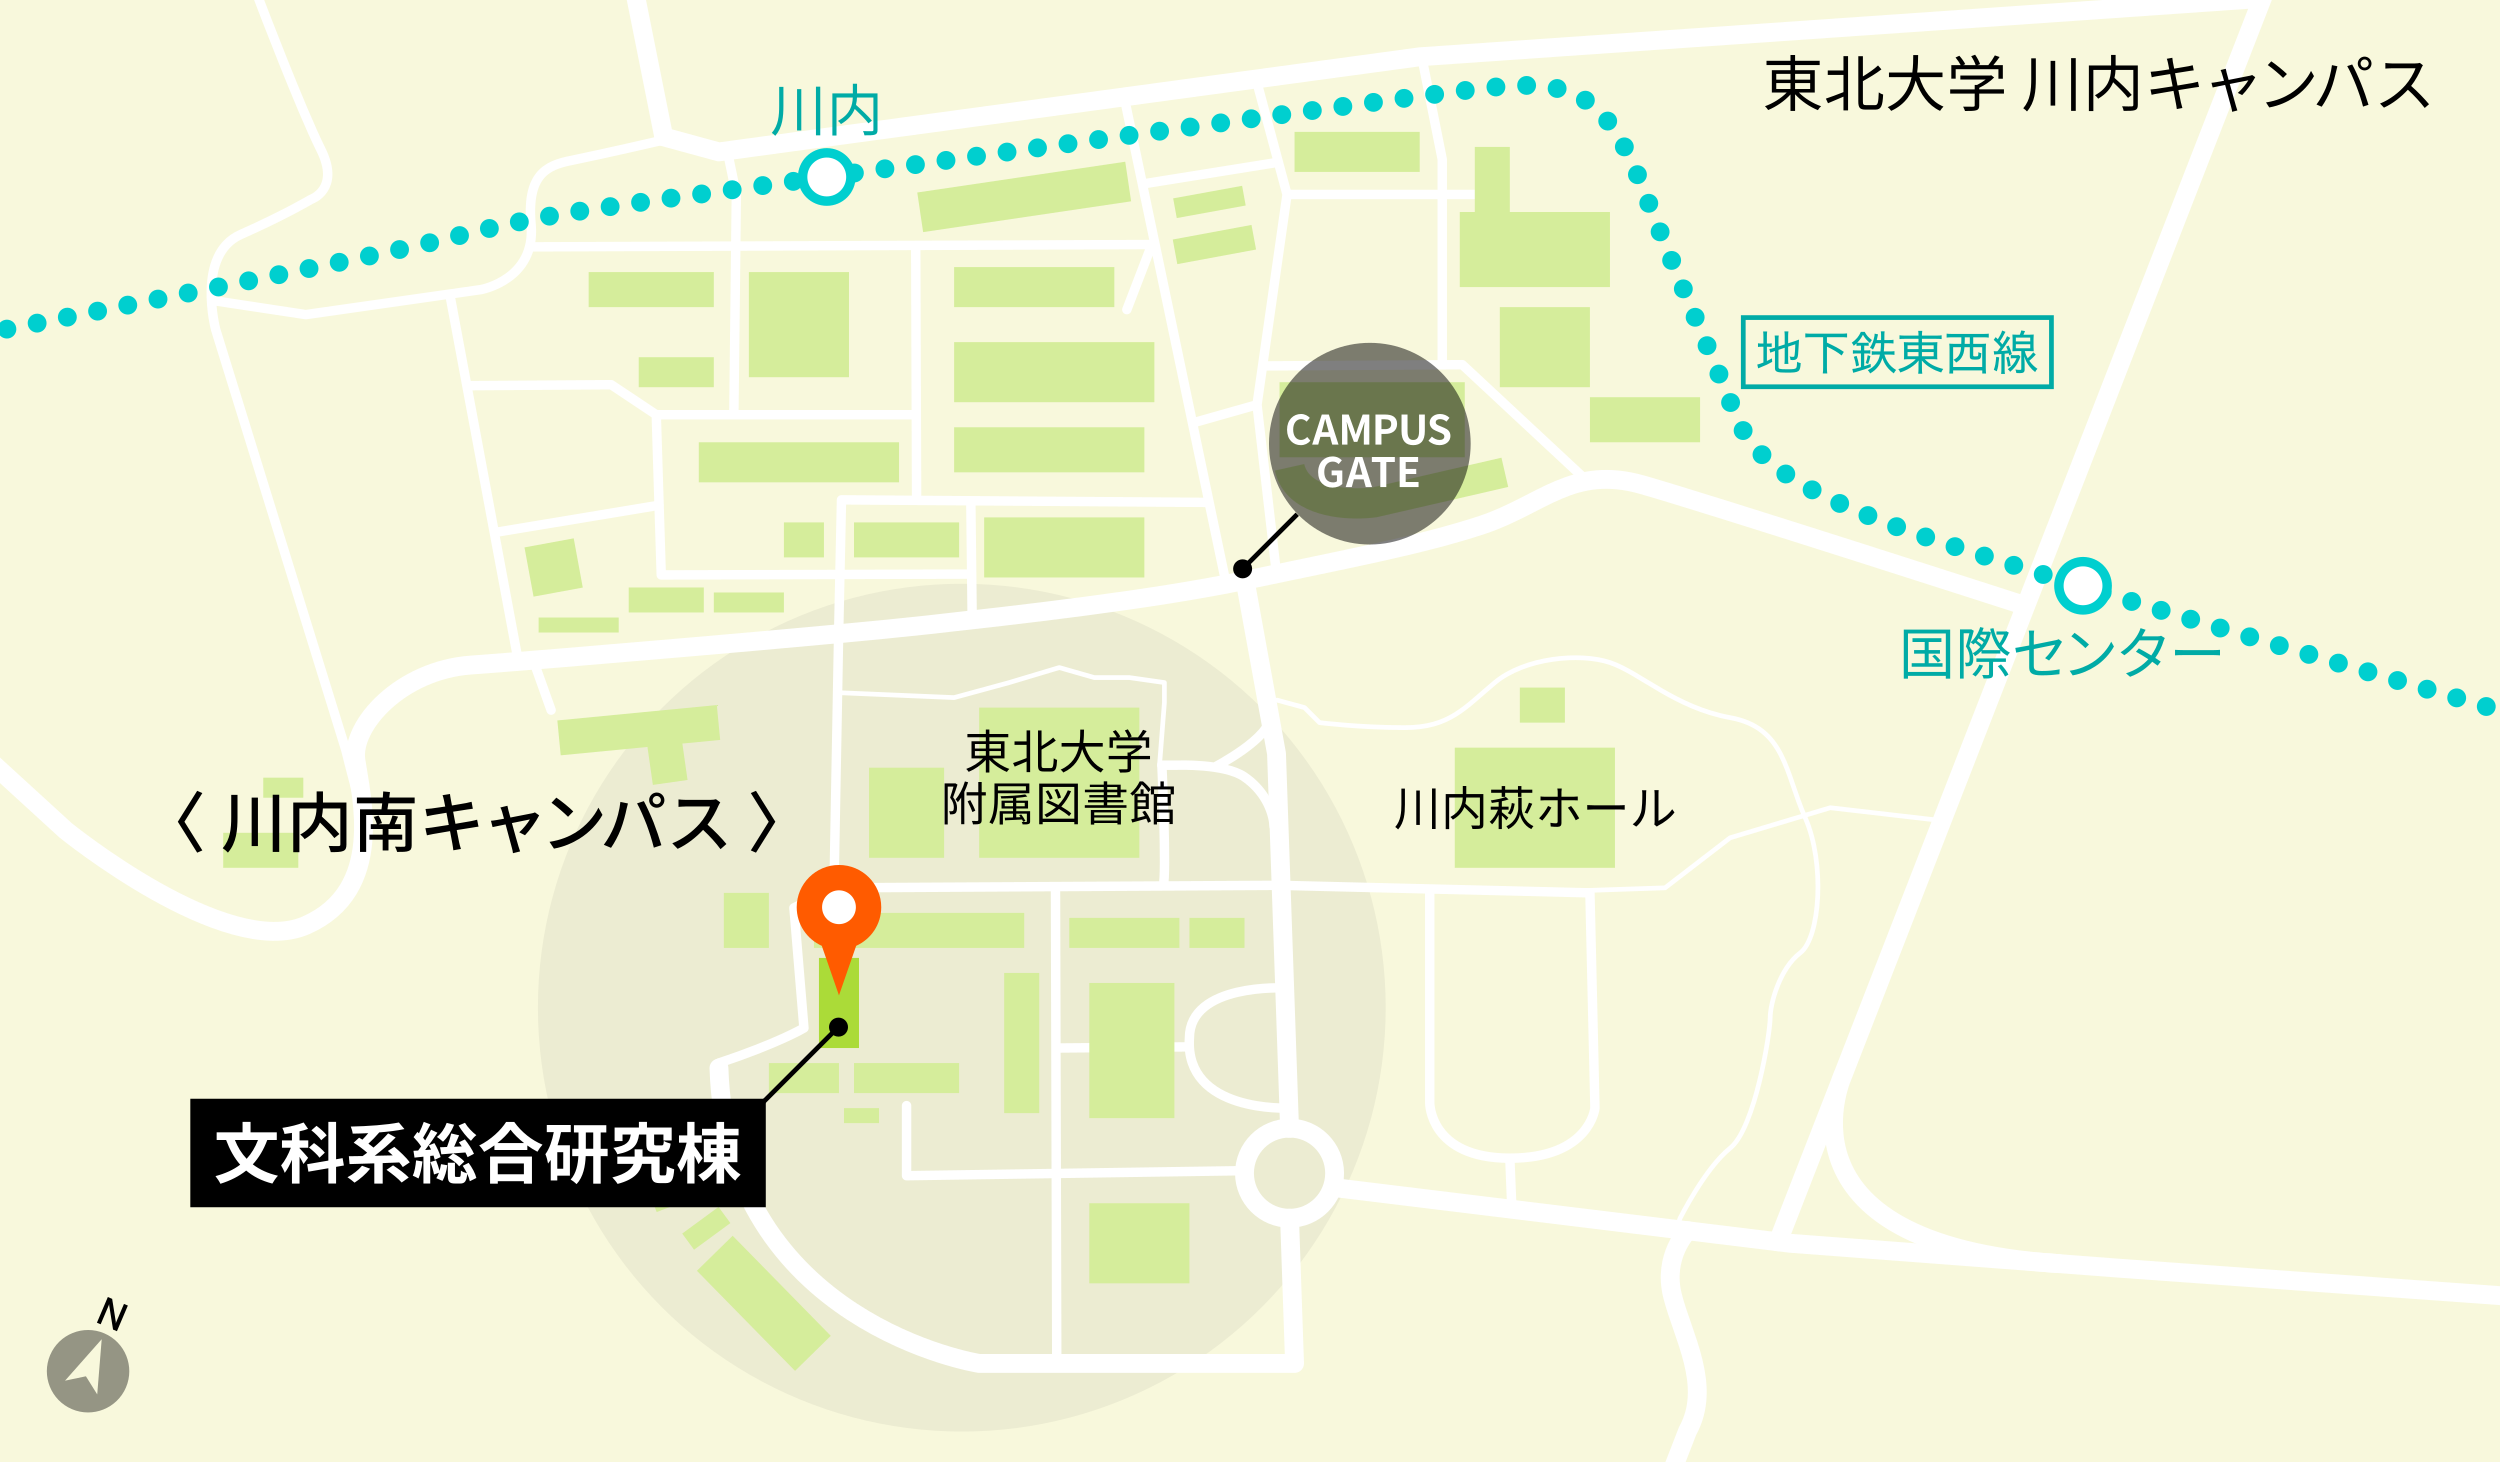 <!DOCTYPE svg PUBLIC "-//W3C//DTD SVG 1.1//EN" "http://www.w3.org/Graphics/SVG/1.1/DTD/svg11.dtd"><svg xmlns="http://www.w3.org/2000/svg" width="530" height="310" viewBox="32.607 6.942 530 310" overflow="visible" enable-background="new 32.607 6.942 530 310"><rect x="32.607" y="6.942" width="530" height="310" fill="#333333" stroke="none"/><path fill="#F8F8DC" d="M30.606 4.942h534v314h-534z"/><path opacity=".4" d="M59.317 301.067c-1.891 4.439-7.023 6.507-11.464 4.615s-6.506-7.024-4.615-11.464 7.023-6.508 11.464-4.616c4.441 1.892 6.506 7.025 4.615 11.465zm-6.099 1.487l.951-11.699-7.778 8.792 4.43-.933 2.397 3.84z"/><path d="M56.575 288.809l-.407-2.544-.406-2.544-.008-.312-.095.262-1.712 4.019-.793-.338 2.317-5.441.914.389.729 4.62.023.141.023.142-.024.327.107-.291 1.648-3.87.822.351-2.317 5.441-.821-.352z"/><circle opacity=".05" cx="236.51" cy="220.568" r="89.866"/><path stroke="#fff" stroke-width="4" stroke-linecap="round" stroke-linejoin="round" stroke-miterlimit="10" d="M461.478 135.198s-65.803-21.227-80.661-25.472c-14.858-4.247-21.228 4.245-33.964 8.489-12.735 4.247-29.717 7.431-49.882 11.676-20.166 4.245-48.822 7.429-67.926 9.551-19.104 2.124-81.723 7.43-96.582 8.491-14.859 1.062-25.472 12.735-24.411 20.165s6.368 27.596-10.614 35.025c-16.981 7.428-50.944-20.166-50.944-20.166l-15.741-14.396-12.146-12.62M599.982 284.315l-117.809-8.49-70.048-5.304-95.521-11.676" fill="none"/><circle stroke="#fff" stroke-width="4" stroke-linecap="round" stroke-linejoin="round" stroke-miterlimit="10" cx="305.991" cy="255.66" r="9.552" fill="none"/><path stroke="#fff" stroke-width="4" stroke-linecap="round" stroke-linejoin="round" stroke-miterlimit="10" fill="none" d="M305.992 246.108l-2.764-79.407-6.368-35.024M305.992 265.212l1.061 30.779h-66.863s-53.425-8.379-55.164-62.611M390.416 267.866s-5.354 5.307-3.231 13.797c2.124 8.489 8.491 19.103 3.185 28.656l-8.122 20.924M409.543 270.203l104.472-268.203M423.499 234.374s-17.345 36.287 45.608 40.46M512.226 6.592l-178.64 12.389-148.586 20.166-11.675-3.185-6.368-31.84"/><path stroke="#fff" stroke-width="2" stroke-linecap="round" stroke-linejoin="round" stroke-miterlimit="10" d="M209.41 195.163l94.576-.534 32.262.783 33.424.813 1.062 45.637s-1.062 10.613-18.043 10.613c-16.98 0-16.98-11.676-16.98-11.676v-45.232M353.128 263.308l-.437-10.832M305.826 241.847s-22.123 1.078-21.061-14.842c0-11.676 20.166-10.615 20.166-10.615M295.909 255.129l-71.11 1.061v-14.857M256.64 295.991l-.268-101.094M256.463 229.126l28.289-.252M301.785 158.759c.569 4.454-11.649 10.81-11.649 10.81M185 232.311c12.735-4.245 18.042-7.43 18.042-7.43l-2.122-25.472 8.491-4.246.986-53.871.606-28.382 77.938.546M108.419 175.505c-1-3.5-2.49-9.528-2.49-9.528l-27.595-89.152s-4.245-15.92 5.307-20.166c9.552-4.245 14.859-7.429 14.859-7.429s6.367-2.123 2.122-10.614-12.736-30.778-12.736-30.778l-1.654-4.396M77.434 70.604l20.004 3.037 37.147-5.307s11.674-2.123 10.613-13.798c-1.062-11.674 4.245-12.736 9.552-13.797 5.307-1.061 19.104-4.245 19.104-4.245M127.948 69.282l14.55 77.879M145.661 146.906l3.783 10.581M131.578 88.711l30.602-.211 9.552 6.367h54.128M144.87 59.279l131.935-.498-5.307 13.799M292.57 130.776l-21.65-103.29M298.884 23.691l6.576 24.477-6.367 44.577 4.129 35.841M285.411 96.621l13.682-3.876M274.792 45.957l28.833-4.622M334.118 19.513l4.245 21.226v43.515M300.267 84.522l42.342-.268 26.485 24.677M305.46 48.168h40.332M226.742 58.97l.18 52.879M238.711 138.362l-.289-25.26M238.6 128.647l-65.807.184-1.061-33.964M188.183 94.867l.53-46.699-1.93-9.263M137.395 119.845l34.963-5.802M279.192 194.769c.796-2.258-.264-25.607-.264-25.607h3.272s10-.375 14.156 2.438 6.125 7.031 6.375 10.5" fill="none"/><path stroke="#fff" stroke-linecap="round" stroke-linejoin="round" stroke-miterlimit="10" d="M303.338 155.364l5.837 1.592 3.184 3.184s8.492 1.061 18.043 1.061c9.552 0 12.736-4.244 19.105-9.551 6.367-5.306 18.043-6.369 24.41-4.247 6.367 2.125 13.797 9.553 25.473 11.675 11.674 2.122 11.674 11.673 15.92 21.228 4.244 9.552 3.184 25.471-1.062 28.654-4.245 3.185-6.367 10.615-6.367 13.799 0 3.185-3.185 23.35-8.49 27.594-5.307 4.248-10.614 14.859-10.614 14.859l-.544 1.605M368.649 195.734l16.944-.571 13.797-10.611 21.227-6.37 23.703 2.741M210.167 153.779l24.715 1.054 11.675-3.184 10.613-3.184 7.43 2.123h7.428l7.43 1.061v4.245l-1.039 13.33" fill="none"/><path fill="#00CFCF" d="M584.267 165.952c-1.07-.31-1.681-1.42-1.37-2.479.31-1.061 1.42-1.67 2.479-1.36 1.061.3 1.67 1.41 1.36 2.47-.25.88-1.05 1.45-1.92 1.45-.179-.001-.369-.031-.549-.081zm-6.29-1.83v.01c-1.061-.31-1.67-1.42-1.36-2.479.3-1.06 1.41-1.67 2.48-1.37 1.06.31 1.659 1.42 1.359 2.479-.26.881-1.05 1.44-1.92 1.44-.189 0-.369-.019-.559-.08zm-6.28-1.82c-1.06-.31-1.67-1.419-1.37-2.479.311-1.06 1.42-1.67 2.48-1.36h.01c1.06.31 1.67 1.42 1.359 2.48-.26.87-1.06 1.439-1.92 1.439-.189 0-.38-.029-.559-.08zm-6.28-1.83c-1.06-.31-1.67-1.42-1.359-2.48.31-1.06 1.42-1.67 2.479-1.36 1.061.31 1.67 1.42 1.36 2.48-.26.87-1.061 1.44-1.92 1.44-.19 0-.38-.03-.56-.08zm-6.28-1.83c-1.061-.31-1.671-1.42-1.36-2.48.31-1.06 1.42-1.67 2.479-1.36 1.061.31 1.67 1.42 1.36 2.48-.25.87-1.05 1.44-1.92 1.44-.179 0-.369-.03-.559-.08zm-6.27-1.84v.01c-1.06-.31-1.67-1.43-1.36-2.49.311-1.06 1.42-1.66 2.48-1.35 1.06.31 1.67 1.42 1.36 2.48-.261.87-1.051 1.44-1.921 1.44-.179 0-.369-.03-.559-.09zm-6.281-1.83c-1.06-.31-1.66-1.42-1.35-2.48.31-1.06 1.42-1.67 2.479-1.36 1.061.31 1.671 1.42 1.36 2.48-.26.87-1.06 1.44-1.92 1.44-.189 0-.378-.03-.569-.08zm-6.269-1.84c-1.061-.31-1.66-1.43-1.351-2.48.311-1.06 1.421-1.67 2.48-1.36 1.06.31 1.67 1.42 1.36 2.48-.261.87-1.061 1.44-1.92 1.44-.189 0-.38-.03-.569-.08zm-6.26-1.84c-1.061-.32-1.67-1.43-1.36-2.49.31-1.06 1.43-1.67 2.49-1.35 1.06.31 1.66 1.42 1.35 2.48-.26.87-1.06 1.44-1.92 1.44-.191 0-.38-.03-.56-.08zm-6.27-1.85c-1.06-.32-1.67-1.43-1.36-2.49.32-1.06 1.431-1.66 2.49-1.35 1.061.31 1.66 1.43 1.351 2.49-.25.87-1.051 1.43-1.92 1.43-.181 0-.371-.03-.561-.08zm-6.27-1.85c-1.061-.32-1.66-1.43-1.351-2.49.311-1.06 1.431-1.66 2.49-1.35 1.05.31 1.66 1.43 1.35 2.49-.26.87-1.06 1.43-1.92 1.43-.189 0-.379-.03-.569-.08zm-6.261-1.86c-1.06-.31-1.67-1.43-1.35-2.49.31-1.05 1.43-1.66 2.48-1.34 1.069.31 1.67 1.42 1.35 2.48-.25.87-1.05 1.43-1.91 1.43-.189 0-.379-.02-.57-.08zm-6.279-1.87c-1.061-.31-1.66-1.42-1.351-2.48.32-1.06 1.431-1.66 2.49-1.35 1.06.32 1.66 1.43 1.35 2.49-.26.87-1.06 1.43-1.92 1.43-.189 0-.379-.03-.569-.09zm-6.261-1.86c-1.06-.31-1.659-1.43-1.34-2.49.311-1.06 1.431-1.66 2.48-1.34 1.06.31 1.66 1.43 1.35 2.49-.26.86-1.06 1.42-1.92 1.42-.189 0-.379-.02-.57-.08zm-6.259-1.87c-1.06-.32-1.66-1.43-1.34-2.49.31-1.06 1.43-1.66 2.49-1.34 1.05.31 1.66 1.43 1.34 2.49-.26.86-1.05 1.42-1.91 1.42-.19 0-.39-.03-.58-.08zm-6.26-1.88c-1.06-.32-1.66-1.43-1.34-2.49.319-1.06 1.439-1.66 2.49-1.34 1.06.32 1.659 1.43 1.34 2.49-.261.87-1.05 1.43-1.91 1.43-.191 0-.39-.03-.58-.09zm-6.26-1.89c-1.05-.32-1.65-1.43-1.33-2.49.319-1.06 1.43-1.66 2.49-1.34 1.06.32 1.659 1.44 1.34 2.5-.271.86-1.061 1.42-1.91 1.42-.2 0-.39-.03-.59-.09zm-6.25-1.89c-1.061-.33-1.65-1.44-1.33-2.5.319-1.06 1.439-1.65 2.49-1.33 1.06.32 1.659 1.44 1.329 2.49-.26.87-1.05 1.42-1.909 1.42-.19 0-.391-.03-.58-.08zm-6.25-1.91c-1.061-.33-1.66-1.44-1.33-2.5.319-1.06 1.439-1.65 2.5-1.33 1.05.33 1.649 1.44 1.319 2.5-.26.86-1.05 1.42-1.909 1.42-.19 0-.391-.03-.58-.09zm-6.261-1.92c-1.05-.33-1.64-1.45-1.319-2.51.33-1.05 1.45-1.64 2.5-1.31 1.06.32 1.649 1.44 1.319 2.49-.26.86-1.05 1.42-1.909 1.42-.19 0-.391-.03-.591-.09zm-6.239-1.94h-.011c-1.05-.33-1.64-1.45-1.31-2.51.33-1.05 1.45-1.64 2.51-1.31 1.05.33 1.641 1.45 1.311 2.5-.271.86-1.061 1.41-1.91 1.41-.2 0-.401-.03-.59-.09zm-6.25-1.97c-1.05-.33-1.641-1.46-1.3-2.51.329-1.05 1.46-1.63 2.51-1.3 1.05.33 1.64 1.46 1.3 2.51-.271.85-1.05 1.4-1.9 1.4-.2 0-.41-.03-.61-.1zm-6.24-2c-1.05-.34-1.63-1.47-1.28-2.52.34-1.05 1.46-1.62 2.51-1.28 1.051.34 1.631 1.47 1.29 2.52-.279.84-1.06 1.38-1.899 1.38-.211 0-.421-.03-.621-.1zm-6.231-2.06c-1.05-.35-1.609-1.49-1.26-2.53.351-1.05 1.49-1.61 2.54-1.26 1.04.36 1.601 1.49 1.25 2.54-.28.83-1.06 1.36-1.899 1.36-.21 0-.421-.04-.631-.11zm-6.229-2.2c-1.04-.38-1.561-1.53-1.18-2.57.39-1.04 1.54-1.56 2.58-1.18 1.029.39 1.56 1.54 1.17 2.58-.301.8-1.061 1.3-1.87 1.3-.23 0-.471-.04-.7-.13zm-6.13-2.38c-1.021-.41-1.521-1.58-1.101-2.61.41-1.02 1.58-1.51 2.601-1.1 1.03.42 1.52 1.59 1.1 2.61-.31.78-1.06 1.25-1.85 1.25-.25 0-.5-.05-.75-.15zm-6.07-2.61c-1-.45-1.439-1.64-.99-2.64.46-1.01 1.65-1.45 2.65-.99h.01c1 .45 1.44 1.64.98 2.65-.33.73-1.061 1.17-1.82 1.17-.281 0-.56-.06-.83-.19zm-5.96-2.93c-.97-.53-1.34-1.74-.81-2.71.52-.97 1.729-1.34 2.71-.82.97.53 1.33 1.74.81 2.71-.36.67-1.05 1.06-1.76 1.06-.32 0-.651-.08-.95-.24zm-5.76-3.47c-.91-.62-1.15-1.87-.521-2.78.62-.91 1.86-1.15 2.78-.52.91.62 1.14 1.86.521 2.78-.391.56-1.011.87-1.65.87-.39 0-.78-.11-1.13-.35zm-5.33-4.33c-.79-.77-.79-2.04-.021-2.82.78-.79 2.051-.8 2.83-.02.79.78.79 2.04.021 2.83-.391.39-.91.59-1.42.59-.51 0-1.021-.19-1.41-.58zm-4.32-5.53c-.56-.95-.229-2.18.721-2.73.949-.56 2.18-.23 2.739.72.55.95.23 2.18-.729 2.73-.311.19-.66.28-1 .28-.691 0-1.361-.36-1.731-1zm-2.791-6.2c-.41-1.03.101-2.19 1.12-2.6 1.03-.41 2.19.09 2.601 1.11.409 1.03-.091 2.19-1.12 2.6-.24.1-.49.15-.74.15-.79 0-1.54-.48-1.861-1.26zm-2.459-6.02c-.42-1.01.061-2.19 1.08-2.61 1.021-.42 2.19.06 2.62 1.08.42 1.02-.06 2.19-1.08 2.61-.25.11-.51.16-.77.16-.78 0-1.53-.47-1.85-1.24zm-395.13-3.59c-.21-1.09.5-2.14 1.58-2.35 1.09-.21 2.14.49 2.35 1.58.21 1.08-.49 2.13-1.58 2.34-.13.03-.26.04-.39.04-.93 0-1.77-.66-1.96-1.61zm6.42-1.26c-.21-1.09.49-2.14 1.58-2.35 1.08-.21 2.13.5 2.34 1.58.22 1.08-.49 2.13-1.57 2.35-.13.02-.26.03-.39.03-.94 0-1.77-.66-1.96-1.61zm6.41-1.26c-.21-1.08.5-2.14 1.58-2.35 1.08-.21 2.14.49 2.35 1.58.21 1.08-.49 2.13-1.58 2.35l-.38.03c-.94 0-1.78-.66-1.97-1.61zm379.79.1c-.43-1.01.05-2.19 1.07-2.61 1.02-.43 2.189.05 2.62 1.07.42 1.02-.051 2.19-1.07 2.61-.26.11-.521.16-.78.16-.781 0-1.52-.46-1.84-1.23zm-373.37-1.36c-.22-1.08.49-2.14 1.57-2.35 1.08-.21 2.14.49 2.35 1.58.21 1.08-.49 2.13-1.57 2.34h-.01c-.13.03-.26.04-.38.04-.94 0-1.78-.66-1.96-1.61zm6.41-1.26c-.21-1.09.49-2.14 1.57-2.35 1.09-.22 2.14.49 2.35 1.57.22 1.09-.49 2.14-1.57 2.35-.13.03-.26.04-.39.04-.94 0-1.77-.66-1.96-1.61zm6.41-1.27c-.22-1.08.49-2.13 1.57-2.35 1.09-.21 2.14.49 2.35 1.58.22 1.08-.49 2.13-1.57 2.35-.13.02-.26.03-.39.03-.94 0-1.77-.66-1.96-1.61zm6.41-1.27c-.22-1.08.49-2.13 1.57-2.35 1.08-.21 2.14.49 2.35 1.58.22 1.08-.49 2.13-1.57 2.35-.13.02-.26.04-.39.04-.94 0-1.77-.66-1.96-1.62zm351.62-.86l-.011.01c-.42-1.02.061-2.2 1.08-2.62 1.021-.43 2.19.05 2.62 1.07.42 1.02-.06 2.19-1.08 2.62-.25.1-.51.15-.77.15-.779 0-1.519-.46-1.839-1.23zm-345.22-.4c-.21-1.09.49-2.14 1.58-2.36v.01c1.08-.22 2.13.48 2.35 1.57.21 1.08-.49 2.13-1.57 2.35-.13.02-.27.04-.39.04-.94 0-1.78-.66-1.97-1.61zm6.41-1.28c-.21-1.08.49-2.13 1.57-2.35 1.09-.21 2.14.49 2.36 1.57.21 1.09-.49 2.14-1.58 2.36l.01-.01c-.14.03-.27.04-.4.04-.93 0-1.77-.66-1.96-1.61zm6.4-1.27c-.21-1.08.49-2.14 1.57-2.35 1.09-.22 2.14.48 2.36 1.57.21 1.08-.49 2.13-1.58 2.35h.01c-.13.03-.27.04-.4.04-.93 0-1.77-.66-1.96-1.61zm6.41-1.28c-.21-1.08.49-2.14 1.57-2.35 1.09-.22 2.14.48 2.36 1.57.21 1.08-.49 2.13-1.57 2.35-.13.03-.26.04-.39.04-.94 0-1.78-.66-1.97-1.61zm6.41-1.28c-.22-1.09.48-2.14 1.57-2.36 1.08-.21 2.13.49 2.35 1.57.22 1.08-.48 2.14-1.57 2.36-.13.02-.26.04-.39.04-.93 0-1.77-.66-1.96-1.61zm317.079-.51c-.42-1.02.061-2.19 1.08-2.62 1.021-.42 2.19.07 2.61 1.09.43 1.02-.061 2.19-1.08 2.61-.25.1-.51.15-.76.15-.789 0-1.529-.46-1.85-1.23zm-310.669-.78c-.22-1.08.48-2.14 1.56-2.35 1.08-.22 2.14.48 2.36 1.56.21 1.08-.49 2.14-1.57 2.36-.13.02-.27.04-.4.04-.93 0-1.76-.66-1.95-1.61zm6.4-1.29c-.22-1.08.48-2.14 1.56-2.36 1.08-.22 2.14.48 2.36 1.57.22 1.08-.48 2.13-1.56 2.35-.14.03-.27.04-.4.04-.94 0-1.77-.65-1.96-1.6zm6.4-1.3c-.22-1.08.48-2.14 1.56-2.36 1.08-.22 2.14.48 2.36 1.56.22 1.08-.48 2.14-1.56 2.36-.13.03-.27.04-.4.04-.93 0-1.76-.65-1.96-1.6zm6.4-1.31c-.22-1.08.48-2.14 1.56-2.36 1.08-.22 2.14.48 2.36 1.56.23 1.08-.47 2.14-1.55 2.36-.14.03-.28.04-.41.04-.93 0-1.76-.65-1.96-1.6zm6.4-1.31c-.22-1.08.47-2.14 1.56-2.37 1.08-.22 2.14.47 2.36 1.55.23 1.08-.47 2.14-1.55 2.37-.14.03-.28.04-.41.04-.93 0-1.76-.65-1.96-1.59zm282.59-.06h-.01c-.41-1.02.079-2.19 1.1-2.6 1.02-.42 2.189.07 2.61 1.09.409 1.03-.08 2.19-1.101 2.61-.25.1-.5.15-.75.15-.789 0-1.539-.47-1.849-1.25zm-276.19-1.28c-.22-1.08.47-2.14 1.55-2.37 1.08-.22 2.14.47 2.37 1.55.23 1.08-.46 2.14-1.55 2.37-.14.03-.27.04-.41.04-.93 0-1.76-.64-1.96-1.59zm6.4-1.35c-.23-1.08.45-2.15 1.53-2.38 1.08-.23 2.14.45 2.38 1.53.23 1.08-.45 2.14-1.53 2.38-.15.03-.29.04-.43.04-.92 0-1.75-.63-1.95-1.57zm6.39-1.4c-.26-1.07.41-2.15 1.48-2.4 1.08-.26 2.15.41 2.41 1.48.25 1.08-.41 2.15-1.49 2.41-.15.03-.31.05-.46.05-.91 0-1.72-.62-1.94-1.54zm6.33-1.52c-.26-1.07.4-2.15 1.47-2.41 1.08-.26 2.16.4 2.42 1.48.26 1.07-.41 2.15-1.48 2.41-.16.04-.32.05-.47.05-.9 0-1.72-.61-1.94-1.53zm254.62-.5c-.42-1.03.08-2.2 1.11-2.61 1.02-.41 2.189.09 2.6 1.12.41 1.02-.09 2.19-1.12 2.6-.24.09-.49.14-.74.14-.791 0-1.541-.47-1.85-1.25zm-248.29-1.02c-.25-1.08.42-2.15 1.49-2.4 1.08-.25 2.15.42 2.4 1.5.25 1.07-.42 2.15-1.49 2.4-.16.03-.31.05-.46.05-.91 0-1.73-.63-1.94-1.55zm6.34-1.45c-.23-1.08.47-2.14 1.55-2.36 1.08-.22 2.14.47 2.37 1.56.22 1.08-.48 2.14-1.56 2.36-.14.03-.27.04-.41.04-.93 0-1.76-.65-1.95-1.6zm6.38-1.27c-.19-1.09.53-2.12 1.62-2.31 1.09-.2 2.13.53 2.32 1.62.19 1.09-.54 2.12-1.63 2.32l-.34.03c-.96 0-1.8-.69-1.97-1.66zm6.41-1.09c-.16-1.09.58-2.12 1.67-2.28 1.1-.17 2.12.58 2.29 1.67.17 1.09-.58 2.11-1.67 2.28l-.31.02c-.97 0-1.82-.7-1.98-1.69zm6.44-.98c-.16-1.1.6-2.11 1.69-2.27 1.1-.16 2.11.6 2.27 1.7.16 1.09-.6 2.1-1.69 2.26h-.01l-.28.02c-.98 0-1.84-.72-1.98-1.71zm220.31-.27c-.41-1.03.101-2.19 1.13-2.59 1.03-.41 2.19.1 2.59 1.13.4 1.03-.1 2.19-1.13 2.59-.239.09-.489.14-.729.14-.801 0-1.562-.48-1.861-1.27zm-213.86-.66c-.16-1.09.61-2.1 1.7-2.25 1.1-.15 2.11.61 2.26 1.7.15 1.1-.61 2.11-1.71 2.26l-.28.02c-.98 0-1.83-.73-1.97-1.73zm6.45-.89c-.15-1.09.62-2.1 1.71-2.25 1.1-.15 2.11.62 2.25 1.71.15 1.09-.61 2.1-1.71 2.25l-.27.02c-.99 0-1.84-.73-1.98-1.73zm6.49-.88c-.15-1.1.61-2.11 1.71-2.26 1.09-.15 2.1.62 2.25 1.71.15 1.1-.61 2.11-1.71 2.25v.01l-.27.02c-.99 0-1.85-.73-1.98-1.73zm6.48-.89c-.15-1.1.61-2.11 1.71-2.26 1.09-.15 2.1.62 2.25 1.71.15 1.1-.61 2.11-1.71 2.26l-.27.02c-.98 0-1.84-.73-1.98-1.73zm6.48-.89c-.15-1.1.61-2.11 1.71-2.26 1.09-.15 2.1.62 2.25 1.71.15 1.1-.61 2.11-1.71 2.26l-.27.02c-.99 0-1.85-.73-1.98-1.73zm6.48-.89c-.16-1.1.61-2.1 1.7-2.26 1.1-.15 2.11.62 2.26 1.71.15 1.1-.62 2.11-1.71 2.26l-.27.02c-.99 0-1.85-.73-1.98-1.73zm6.47-.89c-.15-1.1.62-2.1 1.71-2.26 1.09-.15 2.1.62 2.25 1.71.15 1.1-.61 2.11-1.71 2.26l-.27.02c-.98 0-1.84-.73-1.98-1.73zm172.62-.03c-.431-1.02.05-2.19 1.069-2.62 1.021-.43 2.19.05 2.62 1.07.431 1.02-.05 2.19-1.069 2.62-.25.11-.511.16-.771.16-.78 0-1.519-.46-1.849-1.23zm-166.14-.86c-.16-1.1.61-2.1 1.7-2.25 1.1-.15 2.11.61 2.26 1.71.15 1.09-.62 2.1-1.71 2.25l-.28.02c-.98 0-1.84-.73-1.97-1.73zm6.47-.89c-.15-1.1.61-2.1 1.71-2.25 1.09-.15 2.1.61 2.25 1.71.15 1.09-.62 2.1-1.71 2.25l-.27.02c-.99 0-1.85-.73-1.98-1.73zm6.47-.89c-.15-1.09.62-2.1 1.71-2.25 1.09-.15 2.1.61 2.25 1.71.15 1.09-.61 2.1-1.71 2.25l-.27.02c-.99 0-1.84-.73-1.98-1.73zm6.47-.89c-.15-1.09.62-2.1 1.71-2.25 1.1-.15 2.1.62 2.26 1.71.15 1.09-.62 2.1-1.71 2.25l-.28.02c-.98 0-1.84-.72-1.98-1.73zm6.48-.88c-.16-1.1.61-2.11 1.7-2.26 1.1-.15 2.11.62 2.26 1.71.15 1.1-.62 2.11-1.71 2.26l-.28.02c-.98 0-1.84-.73-1.97-1.73zm6.47-.89c-.15-1.1.61-2.1 1.71-2.25h-.01c1.1-.15 2.11.61 2.26 1.71.15 1.09-.62 2.1-1.71 2.25l-.27.02c-.99 0-1.85-.73-1.98-1.73zm6.45-.88c-.15-1.1.62-2.11 1.71-2.26 1.1-.15 2.1.62 2.26 1.71.14 1.1-.62 2.11-1.72 2.26l-.27.01c-.98 0-1.84-.72-1.98-1.72zm124.64.46c-.53-.97-.16-2.18.811-2.71.97-.52 2.18-.16 2.71.82.52.97.16 2.18-.82 2.71-.3.16-.62.23-.94.23-.712 0-1.401-.38-1.761-1.05zm-118.17-1.35c-.15-1.09.62-2.1 1.71-2.25h.01c1.09-.15 2.1.61 2.25 1.71.15 1.1-.62 2.1-1.71 2.25l-.28.02c-.98 0-1.84-.73-1.98-1.73zm6.48-.88c-.15-1.1.61-2.11 1.71-2.26 1.09-.14 2.1.62 2.25 1.72.15 1.09-.62 2.1-1.71 2.25l-.27.02c-.99 0-1.85-.73-1.98-1.73zm6.47-.89c-.15-1.09.62-2.1 1.71-2.25 1.09-.15 2.1.62 2.25 1.71.15 1.1-.62 2.11-1.71 2.26v-.01l-.27.02c-.99 0-1.84-.72-1.98-1.73zm6.47-.88c-.15-1.09.62-2.1 1.71-2.25 1.1-.15 2.11.62 2.25 1.71.15 1.1-.61 2.1-1.71 2.26v-.01l-.27.02c-.99 0-1.84-.73-1.98-1.73zm6.47-.88c-.14-1.09.62-2.1 1.72-2.25 1.09-.15 2.1.62 2.25 1.71.15 1.1-.62 2.1-1.72 2.25l-.27.02c-.98 0-1.84-.72-1.98-1.73zm6.48-.88c-.15-1.09.62-2.1 1.71-2.25 1.09-.15 2.1.62 2.25 1.71.15 1.1-.62 2.11-1.71 2.26v-.01l-.28.02c-.98 0-1.84-.72-1.97-1.73zm82.469.59c-.689-.86-.55-2.12.311-2.81.87-.69 2.13-.54 2.819.32.681.86.54 2.12-.319 2.81-.37.29-.811.44-1.25.44-.59 0-1.17-.26-1.561-.76zm-75.999-1.46c-.15-1.1.62-2.11 1.72-2.25 1.09-.15 2.1.62 2.24 1.71.15 1.09-.62 2.1-1.71 2.25l-.27.02c-.98 0-1.84-.73-1.98-1.73zm6.47-.88c-.141-1.09.63-2.1 1.72-2.25 1.1-.14 2.1.62 2.25 1.72.149 1.09-.62 2.1-1.72 2.25h.01l-.271.01c-.989 0-1.849-.73-1.989-1.73zm6.48-.87c-.14-1.1.62-2.1 1.72-2.25 1.091-.15 2.101.62 2.25 1.72.141 1.09-.63 2.1-1.72 2.24l-.27.02c-.98 0-1.841-.73-1.98-1.73zm6.48-.87c-.15-1.1.619-2.1 1.72-2.25 1.09-.14 2.1.63 2.24 1.72.149 1.09-.62 2.1-1.71 2.25l-.271.02c-.99 0-1.849-.73-1.979-1.74zm6.48-.86c-.149-1.1.62-2.1 1.72-2.25 1.091-.14 2.101.62 2.25 1.72.141 1.09-.63 2.1-1.72 2.25l-.27.01c-.99 0-1.85-.73-1.98-1.73zm45.81.95c-.921-.61-1.181-1.85-.57-2.77.6-.93 1.84-1.19 2.77-.58.92.6 1.181 1.84.57 2.77-.38.58-1.02.9-1.67.9-.38 0-.76-.1-1.1-.32zm-39.33-1.81c-.141-1.1.63-2.1 1.729-2.24 1.09-.15 2.101.62 2.24 1.72.14 1.09-.63 2.1-1.72 2.24l-.261.02c-.988 0-1.848-.73-1.988-1.74zm6.489-.85c-.14-1.1.631-2.1 1.73-2.24 1.09-.14 2.1.63 2.24 1.73.14 1.09-.63 2.09-1.73 2.24l-.26.01c-.989 0-1.849-.73-1.98-1.74zm6.491-.84c-.13-1.09.65-2.09 1.74-2.23 1.1-.13 2.1.64 2.229 1.74.141 1.1-.64 2.1-1.739 2.23l-.25.02c-.99 0-1.851-.74-1.98-1.76zm21.03 1.29c-1.08-.24-1.76-1.31-1.51-2.39.239-1.08 1.31-1.76 2.39-1.51 1.07.24 1.75 1.31 1.51 2.39-.21.93-1.04 1.56-1.95 1.56-.15 0-.291-.02-.44-.05zm-14.53-2.09c-.109-1.1.7-2.07 1.8-2.17 1.101-.11 2.08.7 2.181 1.8.1 1.1-.71 2.08-1.801 2.18l-.189.01c-1.031 0-1.902-.78-1.991-1.82zm8.49 1.49c-1.11-.01-2-.91-1.99-2.02 0-1.1.9-1.99 2.01-1.98 1.101 0 2 .9 1.99 2.01-.01 1.1-.899 1.99-2 1.99h-.01z"/><circle fill="#fff" stroke="#00CFCF" stroke-width="2" stroke-miterlimit="10" cx="474.211" cy="131.13" r="5.119"/><circle fill="#fff" stroke="#00CFCF" stroke-width="2" stroke-miterlimit="10" cx="207.881" cy="44.461" r="5.119"/><path fill="#00ABA6" d="M406.451 78.333c0-.48-.021-.84-.061-1.12h.859c-.05.32-.06.61-.06 1.129v1.429h.26c.399 0 .579-.01.76-.05v.77c-.25-.03-.44-.04-.78-.04h-.239v3.019c.39-.18.56-.27 1.069-.55l.05.74c-.989.549-1.259.669-2.579 1.209l-.398.16-.181-.81c.37-.07.62-.15 1.3-.43v-3.338h-.33c-.41 0-.57.01-.82.05v-.79c.23.05.41.06.82.06h.33v-1.438zm3.197 6.446c0 .22.061.3.28.36s.67.09 1.569.09c1.35 0 1.739-.06 1.898-.28.121-.15.17-.52.2-1.309.25.15.39.2.76.28-.12 1.899-.3 2.019-2.979 2.019-2.059 0-2.479-.17-2.479-.969v-3.608l-.13.04c-.6.2-.609.209-.85.32l-.21-.79c.29-.03.579-.1.899-.21l.29-.09v-1.52c0-.439-.021-.739-.06-1.029h.869c-.05.3-.061.59-.061 1v1.309l1.32-.43v-1.819c0-.41-.021-.63-.061-.95h.85c-.04.29-.061.61-.061.97v1.559l1.51-.49c.33-.11.529-.18.8-.3-.07 1-.07 1-.101 1.679-.049 1.369-.129 1.958-.27 2.229-.16.3-.459.44-.939.44l-.5-.03c-.029-.31-.08-.5-.18-.739.24.06.51.09.73.09.219 0 .27-.05.319-.36.06-.35.11-1.049.149-2.309l-1.52.5v2.688c0 .39.011.67.061.97h-.85c.04-.3.061-.56.061-.99v-2.429l-1.32.44v3.668zM416.55 78.423c-.48 0-.859.02-1.219.06v-.86c.35.04.709.06 1.219.06h6.416c.5 0 .859-.02 1.22-.06v.86c-.37-.04-.729-.06-1.22-.06h-3.048v1.149c1.929.919 2.319 1.129 3.578 1.969l-.46.76c-.979-.76-1.629-1.14-3.118-1.879v4.467c0 .56.021.899.069 1.229h-.949c.051-.34.07-.67.07-1.229v-6.466h-2.558zM426.82 80.222c-.24 0-.42.01-.639.04v-.51c-.23.22-.32.29-.58.5-.18-.37-.18-.37-.42-.65.949-.669 1.509-1.339 1.929-2.299h.819c.41.77.77 1.169 1.529 1.729-.18.209-.26.33-.42.64-.77-.68-1.039-1-1.488-1.759-.371.709-.69 1.149-1.22 1.689.22.02.31.02.499.02h1.3c.29 0 .46-.01.64-.04v.67c-.21-.02-.359-.03-.649-.03h-.3v1.01h.42c.389 0 .639-.01.879-.05v.74c-.24-.04-.479-.05-.879-.05h-.42v2.698c.51-.16.739-.24 1.369-.49l.02.68c-.76.31-1.828.67-2.988 1l-.49.14-.249.08-.181-.819c.36-.01.721-.09 1.83-.39v-2.898h-.77c-.42 0-.67.01-.939.05v-.74c.25.03.539.05.949.05h.76v-1.01h-.311zm-.719 4.398c-.11-.8-.221-1.27-.48-2.039l.59-.2c.22.64.34 1.109.51 2.009l-.62.23zm2.028-.71c.239-.6.34-1.02.43-1.669l.579.21c-.17.779-.27 1.089-.489 1.659l-.52-.2zm2.139-4.208c-.239.66-.3.819-.589 1.359-.221-.19-.381-.28-.641-.4.46-.709.76-1.479.92-2.339.05-.26.07-.439.07-.649l.719.15-.119.56c-.051.24-.08.4-.15.65h.91l.01-.6c0-.739-.01-.989-.061-1.249h.81c-.05.29-.05.29-.06 1.849h.899c.51 0 .77-.02 1.04-.06v.79c-.311-.04-.68-.06-1.02-.06h-.93c-.021.709-.051 1.299-.101 1.739h1.21c.449 0 .789-.02 1.049-.06v.79c-.31-.04-.66-.06-1.029-.06h-1.109c.18.59.41 1.109.72 1.589.43.69.96 1.189 1.769 1.679-.229.25-.31.38-.489.72-1.229-.89-1.97-1.889-2.419-3.238-.26.8-.539 1.339-.999 1.899-.44.54-.85.89-1.6 1.349-.159-.32-.249-.45-.499-.689.829-.43 1.279-.779 1.729-1.379.43-.569.68-1.139.85-1.929h-.72c-.419 0-.749.02-1.02.06v-.79c.25.04.601.06.989.06h.859c.051-.47.09-1.01.11-1.739h-1.108zM436.49 78.772c-.569 0-.818.01-1.189.06v-.81c.34.05.67.07 1.23.07h2.798v-.07c0-.41-.021-.629-.069-.939h.869c-.051.31-.07.57-.07.939v.07h2.908c.641 0 .98-.02 1.27-.07v.81c-.279-.04-.709-.06-1.239-.06h-2.938v.74h2.148c.631 0 .85-.01 1.12-.05-.03.31-.04.54-.04 1.039v1.599c0 .59 0 .68.04 1.04-.271-.04-.56-.05-1.13-.05h-1.539c.97 1.009 2.169 1.639 3.918 2.069-.21.29-.279.41-.439.75-.88-.29-1.529-.57-2.199-.969-.789-.47-1.299-.89-1.908-1.579.02.25.029.58.029.759v.93c0 .53.02.81.07 1.119h-.869c.049-.36.069-.609.069-1.119v-.93c0-.16.011-.49.03-.75-.41.5-.64.72-1.14 1.1-.79.6-1.669 1.059-2.749 1.439-.159-.36-.229-.479-.419-.72.919-.25 1.589-.54 2.368-1.029.609-.39.949-.66 1.32-1.069h-1.359c-.641 0-.85.01-1.15.05l.03-.26.011-.78v-1.579c0-.54-.011-.75-.041-1.059.25.04.51.05 1.109.05h1.989v-.74h-2.839zm.519 1.38v.81h2.319v-.81h-2.319zm0 1.429v.89h2.319v-.89h-2.319zm3.049-.62h2.488v-.81h-2.488v.81zm0 1.51h2.488v-.89h-2.488v.89zM446.371 78.453c-.41 0-.779.02-1.08.06v-.839c.29.04.641.06 1.08.06h6.775c.45 0 .79-.02 1.08-.06v.839c-.33-.04-.66-.06-1.069-.06h-2.229v1.389h1.539c.51 0 .811-.01 1.189-.05-.049.38-.06.7-.06 1.219v3.918c0 .58.021.93.06 1.199h-.809v-.66h-6.177v.66h-.819c.049-.35.06-.62.06-1.219v-3.898c0-.459-.021-.859-.06-1.219.299.03.669.05 1.169.05h1.369c.021-.37.021-.56.021-.819v-.57h-2.039zm.299 2.089v4.208h6.167v-4.208h-1.91v1.719c0 .2.07.24.45.24.45 0 .55-.03.59-.17.04-.1.05-.28.05-.729.221.12.41.18.63.21-.04.72-.069.87-.181 1.049-.149.24-.43.32-1.129.32-.899 0-1.129-.14-1.129-.7v-1.939h-1.13c-.09 1.08-.239 1.599-.64 2.229-.25.39-.529.649-1.119 1.029-.199-.28-.3-.38-.57-.58.58-.3.9-.57 1.12-.93.29-.459.419-.939.479-1.749h-1.678zm2.468-1.52c0 .32 0 .49-.02.819h1.09v-1.389h-1.07v.57zM455.281 81.381c.141.02.23.03.391.03l.409-.01c.38-.49.38-.49.659-.89-.52-.63-.889-1.02-1.459-1.519l.41-.58.449.45c.52-.81.82-1.429.91-1.849l.719.28c-.069.1-.119.19-.229.41-.29.57-.56 1.04-.96 1.619l.541.64c.529-.81.849-1.379.979-1.749l.68.35c-.27.4-.27.4-.699 1.08-.32.5-.65.959-1.229 1.729.61-.04.939-.07 1.409-.13-.109-.31-.17-.45-.35-.819l.539-.23c.34.74.45 1.029.68 1.819l-.569.27-.11-.45-.299.04-.561.06v3.269c0 .45.01.72.061 1.009h-.81c.04-.32.06-.61.06-1.02v-3.198c-.229.02-.229.02-1.079.07-.17.01-.271.03-.44.06l-.102-.741zm1.16 1.32c-.201 1.899-.23 2.079-.521 2.958l-.62-.32c.291-.799.4-1.409.5-2.738l.641.1zm2.028-.14c.2.74.3 1.239.399 1.939l-.59.19c-.069-.72-.18-1.319-.35-1.969l.541-.16zm2.469.009c-.12.25-.12.25-.271.66-.199.49-.549 1.1-.889 1.52-.29.36-.57.64-1.02 1.019-.12-.209-.26-.37-.5-.56.92-.649 1.459-1.329 1.869-2.329h-.59c-.29 0-.439.01-.649.04v-.729c.2.04.34.05.669.05h.561c.25 0 .379-.01.5-.03l.32.359zm-.13-4.667c.18-.42.25-.64.3-.91l.81.14c-.12.3-.21.51-.34.77h1.229c.461 0 .7-.01.95-.04-.03.28-.04.51-.04.959v1.659c0 .43.01.66.04.93-.28-.03-.54-.04-.939-.04h-.96c.15.6.28.919.62 1.519.46-.399.76-.719 1.189-1.259l.52.48c-.53.57-.89.91-1.369 1.319.52.729 1.009 1.219 1.729 1.699-.2.19-.33.36-.49.69-.529-.42-.819-.709-1.189-1.179-.529-.69-.799-1.2-1.139-2.179.069.75.09 1.27.1 1.679v1.149c0 .57-.26.76-1.029.76-.19 0-.57-.01-.73-.03-.049-.34-.1-.5-.209-.739.369.05.669.08.93.08.26 0 .329-.04.329-.21v-3.778h-.919c-.4 0-.689.01-.96.04.021-.25.04-.56.04-.939v-1.659c0-.38-.02-.689-.04-.949.25.03.489.04.95.04h.617zm-.84 1.419h3.049v-.81h-3.049v.81zm0 1.449h3.049v-.839h-3.049v.839z"/><path stroke="#00ABA6" stroke-miterlimit="10" fill="none" d="M402.18 74.268h65.334v14.667h-65.334z"/><path fill="#D5ED9B" d="M240.188 156.956h33.962v31.839h-33.962zM216.84 169.692h15.919v19.103h-15.919zM263.538 215.329h18.043v28.657h-18.043zM263.538 262.028h21.227v16.981h-21.227zM213.655 232.311h22.288v6.368h-22.288zM211.533 241.862h7.429v3.184h-7.429zM245.495 213.205h7.43v29.72h-7.43zM259.293 201.533h23.35v6.366h-23.35zM341.016 165.445h33.963v25.474h-33.963zM354.812 152.709h9.553v7.43h-9.553z"/><path fill="#ABDB38" d="M206.225 210.022h8.491v19.104h-8.491z"/><path fill="#D5ED9B" d="M186.061 196.228h9.552v11.672h-9.552zM79.926 183.489h15.92v7.43h-15.92zM88.417 171.813h8.491v4.246h-8.491zM167.205 252.026l11.869-4.619 4.62 11.871-11.869 4.619zM177.234 268.46l7.702-5.65 2.511 3.423-7.702 5.65zM180.35 276.35l7.578-7.431 20.806 21.219-7.578 7.431zM369.671 91.152h23.35v9.552h-23.35zM350.568 72.048h19.104v16.981h-19.104zM342.078 51.883h31.84v15.92h-31.84zM345.261 38.085h7.43v13.797h-7.43zM307.052 34.901h26.534v8.491h-26.534zM281.228 57.719l16.696-3.096.967 5.217-16.696 3.096zM281.317 48.994l14.617-2.663.761 4.177-14.617 2.663zM303.869 87.968h39.27v15.92h-39.27zM320.231 116.869c-6.911 0-15.563-2.144-17.347-10.167l6.215-1.382c1.365 6.138 13.054 5.119 14.396 4.978l27.419-6.327 1.432 6.206-27.89 6.421c-1.261.167-2.701.271-4.225.271"/><path fill="#D5ED9B" d="M227.066 47.75l44.095-6.526 1.243 8.398-44.095 6.526zM191.366 64.619h21.227v22.289h-21.227zM157.404 64.619h26.534v7.43h-26.534zM168.017 82.662h15.92v6.368h-15.92zM180.753 100.704h42.453v8.491h-42.453zM143.797 122.99l10.438-1.922 1.922 10.439-10.438 1.922zM165.896 131.483h15.92v5.307h-15.92zM183.938 132.544h14.858v4.246h-14.858zM146.792 137.852h16.981v3.184h-16.981zM213.655 117.686h22.288v7.43h-22.288zM198.796 117.686h8.491v7.43h-8.491zM241.25 116.625h33.963v12.736h-33.963zM234.883 97.521h40.331v9.552h-40.331zM234.883 79.478h42.453v12.736h-42.453zM234.882 63.558h33.963v8.491h-33.963zM150.762 159.675l33.807-3.267.715 7.397-33.807 3.267zM169.369 161.783l7.354-1.045 1.643 11.559-7.354 1.045zM195.612 232.311h14.859v6.368h-14.859zM284.766 201.533h11.674v6.366h-11.674zM205.164 200.471h44.576v7.429h-44.576z"/><circle opacity=".5" cx="323.012" cy="101.003" r="21.378"/><path fill="#00ABA6" d="M198.691 25.354v4.054c0 2.279-.18 4.558-1.727 6.333-.156-.204-.516-.479-.731-.624 1.403-1.607 1.559-3.67 1.559-5.721v-4.042h.899zm3.79.491v8.755h-.899v-8.755h.899zm4.019-.528v10.314h-.912v-10.314h.912zM218.643 34.469c0 .576-.132.863-.54 1.007-.42.156-1.164.156-2.231.156-.036-.24-.168-.66-.3-.899.84.036 1.655.036 1.907.024.216-.012.288-.084.288-.3v-6.837h-3.478c-.024.492-.084 1.02-.216 1.56 1.188 1.043 2.65 2.446 3.382 3.334l-.732.576c-.611-.804-1.811-2.027-2.914-3.058-.444 1.151-1.308 2.267-2.915 3.214-.132-.192-.432-.516-.636-.671 2.639-1.403 3.07-3.382 3.142-4.954h-3.454v8.048h-.875v-8.923h4.342v-2.051h.888v2.051h4.341v7.723zM446.043 140.412v10.41h-.923v-.6h-8.024v.6h-.888v-10.41h9.835zm-.922 8.983v-8.155h-8.024v8.155h8.024zm-.697-1.859v.756h-6.536v-.756h2.758v-2.015h-2.254v-.768h2.254v-1.703h-2.59v-.804h6.129v.804h-2.699v1.703h2.398v.768h-2.398v2.015h2.938zm-1.619-1.799c.444.384.972.936 1.212 1.307l-.612.36c-.228-.372-.743-.947-1.163-1.355l.563-.312zM451.051 140.664c-.276 1.007-.624 2.267-.96 3.25.684 1.008.84 1.907.852 2.663 0 .636-.131 1.164-.407 1.379-.132.12-.323.192-.54.216-.168.024-.408.024-.635.024 0-.228-.061-.54-.181-.768.204.024.384.024.528.012.119 0 .215-.036.287-.108.145-.12.191-.48.191-.84 0-.671-.131-1.523-.814-2.506.275-.864.551-1.979.743-2.794h-1.212v9.619h-.779v-10.435h2.268l.107-.024.552.312zm7.424.383c-.348 1.02-.923 2.111-1.535 2.854.504.6 1.091 1.079 1.774 1.403-.168.144-.419.443-.539.671-.563-.3-1.055-.684-1.487-1.151v.672h-4.006v-.552c-.419.443-.888.815-1.367 1.103-.108-.18-.312-.467-.491-.611.575-.3 1.115-.756 1.595-1.332-.276-.264-.696-.624-1.079-.899-.12.132-.24.252-.359.36-.133-.12-.433-.36-.601-.468.911-.755 1.632-1.931 2.026-3.214l.732.168c-.084.276-.191.54-.3.804h1.224l.144-.036.491.192c-.348 1.547-1.02 2.807-1.847 3.754h3.778c-1.02-1.127-1.703-2.674-2.1-4.521l.696-.132c.276 1.199.695 2.291 1.283 3.19.372-.516.72-1.2.96-1.823h-1.607v-.671h1.955l.144-.048.516.287zm-5.457 7.004c-.372.875-1.007 1.739-1.595 2.315-.156-.132-.48-.348-.672-.456.6-.528 1.151-1.295 1.487-2.075l.78.216zm2.11-.791v2.626c0 .432-.084.648-.42.78-.311.12-.803.132-1.582.12-.049-.216-.18-.54-.288-.744.575.012 1.103.012 1.247.012.156-.012.204-.048.204-.18v-2.615h-2.687v-.731h6.26v.731h-2.734zm-2.362-3.598c.132-.192.252-.396.372-.6-.275-.24-.695-.54-1.08-.779l-.371.516c.384.263.803.587 1.079.863zm-.239-2.171l-.18.335c.371.204.779.48 1.066.708.145-.336.276-.684.385-1.043h-1.271zm4.293 6.309c.624.647 1.295 1.559 1.584 2.159l-.721.408c-.264-.6-.936-1.523-1.535-2.195l.672-.372zM466.169 146.468c.899-.815 1.775-2.135 2.135-2.854-.203.048-2.41.492-4.533.924v3.562c0 .827.3 1.091 1.738 1.091 1.393 0 2.543-.12 3.742-.348l-.047 1.032c-1.068.144-2.268.24-3.767.24-2.231 0-2.639-.576-2.639-1.763v-3.622c-1.212.24-2.278.468-2.759.576l-.191-1.008c.539-.072 1.68-.276 2.95-.516v-2.051c0-.36-.024-.755-.084-1.104h1.14c-.061.348-.084.756-.084 1.104v1.871c2.039-.396 4.138-.828 4.641-.936.265-.06.492-.132.637-.216l.707.552c-.084.12-.216.324-.3.479-.552.996-1.487 2.495-2.446 3.49l-.84-.503zM476.177 147.392c1.848-1.163 3.311-2.938 4.006-4.414l.576 1.02c-.828 1.5-2.219 3.13-4.029 4.258-1.199.768-2.711 1.499-4.714 1.871l-.636-.983c2.1-.313 3.659-1.044 4.797-1.752zm-.707-3.802l-.756.756c-.6-.624-2.099-1.907-2.986-2.507l.684-.731c.851.563 2.386 1.81 3.058 2.482zM491.548 142.21c-.097.168-.205.456-.276.648-.3 1.055-.911 2.387-1.751 3.562.455.288.863.563 1.163.779l-.659.864c-.288-.228-.684-.516-1.14-.828-1.079 1.235-2.591 2.411-4.702 3.19l-.863-.744c2.088-.636 3.646-1.787 4.738-2.986-.948-.612-1.955-1.211-2.627-1.583l.611-.708c.695.36 1.703.936 2.639 1.5.731-1.02 1.319-2.255 1.547-3.203h-4.078c-.768 1.068-1.834 2.243-3.178 3.154l-.803-.624c2.062-1.271 3.31-3.07 3.85-4.162.119-.216.299-.647.383-.959l1.08.348c-.191.312-.408.72-.527.948-.072.144-.156.288-.252.444h3.273c.324 0 .588-.036.792-.12l.78.48zM493.712 144.705c.359.024.996.06 1.668.06h6.572c.6 0 1.031-.036 1.295-.06v1.176c-.24-.012-.744-.06-1.283-.06h-6.584c-.66 0-1.296.024-1.668.06v-1.176z"/><path fill="#fff" d="M305.462 98.036c0-2.1 1.352-3.331 2.961-3.331.809 0 1.453.387 1.867.817l-.672.809c-.318-.31-.688-.534-1.17-.534-.964 0-1.688.826-1.688 2.195 0 1.385.654 2.22 1.662 2.22.541 0 .972-.258 1.316-.628l.671.792c-.524.611-1.204.938-2.03.938-1.608.001-2.917-1.152-2.917-3.278zM314.589 99.559h-2.065l-.448 1.635h-1.291l2.041-6.368h1.496l2.049 6.368h-1.334l-.448-1.635zm-.275-.99l-.189-.697c-.197-.663-.37-1.394-.56-2.083h-.034c-.164.697-.354 1.42-.543 2.083l-.188.697h1.514zM317.116 94.826h1.411l1.084 2.978c.139.396.259.817.388 1.23h.043c.138-.413.249-.835.388-1.23l1.059-2.978h1.411v6.368h-1.161v-2.659c0-.603.094-1.489.154-2.091h-.035l-.516 1.498-.98 2.676h-.732l-.99-2.676-.507-1.498h-.034c.061.603.163 1.489.163 2.091v2.659h-1.145v-6.368zM324.203 94.826h2.091c1.411 0 2.495.49 2.495 1.996 0 1.455-1.092 2.109-2.461 2.109h-.852v2.263h-1.273v-6.368zm2.039 3.098c.878 0 1.299-.37 1.299-1.102 0-.74-.464-.989-1.342-.989h-.723v2.091h.766zM329.732 98.329v-3.502h1.273v3.614c0 1.325.457 1.773 1.205 1.773.758 0 1.239-.448 1.239-1.773v-3.614h1.222v3.502c0 2.117-.902 2.986-2.461 2.986-1.548 0-2.478-.869-2.478-2.986zM335.433 100.385l.731-.877c.456.421 1.059.706 1.618.706.662 0 1.016-.284 1.016-.731 0-.474-.387-.62-.955-.861l-.853-.361c-.646-.267-1.29-.783-1.29-1.713 0-1.041.912-1.841 2.203-1.841.739 0 1.479.292 1.996.817l-.646.8c-.405-.335-.826-.525-1.351-.525-.561 0-.922.25-.922.671 0 .456.457.62.998.835l.836.353c.773.318 1.281.809 1.281 1.73 0 1.041-.869 1.928-2.34 1.928-.85-.001-1.703-.337-2.322-.931zM312.054 107.036c0-2.1 1.359-3.331 3.055-3.331.922 0 1.559.396 1.971.817l-.68.809c-.31-.301-.671-.534-1.248-.534-1.059 0-1.799.826-1.799 2.195 0 1.385.637 2.22 1.885 2.22.311 0 .62-.086.801-.241v-1.256h-1.127v-1.042h2.264v2.875c-.432.422-1.18.766-2.066.766-1.739.001-3.056-1.152-3.056-3.278zM321.697 108.559h-2.065l-.448 1.635h-1.291l2.041-6.368h1.496l2.049 6.368h-1.334l-.448-1.635zm-.276-.99l-.189-.697c-.197-.663-.37-1.394-.56-2.083h-.034c-.164.697-.354 1.42-.543 2.083l-.188.697h1.514zM325.23 104.884h-1.789v-1.058h4.871v1.058h-1.809v5.31h-1.273v-5.31zM329.34 103.826h3.907v1.058h-2.634v1.472h2.237v1.067h-2.237v1.704h2.728v1.067h-4.001v-6.368z"/><path d="M330.449 174.129v3.378c0 1.898-.15 3.798-1.439 5.277-.129-.17-.43-.4-.609-.52 1.17-1.34 1.299-3.059 1.299-4.768v-3.368h.749zm3.158.409v7.296h-.75v-7.296h.75zm3.348-.439v8.596h-.76v-8.596h.76zM347.076 181.725c0 .479-.111.72-.451.84-.35.13-.969.13-1.857.13-.031-.2-.141-.55-.25-.75.699.03 1.379.03 1.588.02.18-.01.24-.069.24-.249v-5.697h-2.898c-.02.41-.07.85-.18 1.299.99.87 2.209 2.039 2.818 2.779l-.609.479c-.51-.67-1.51-1.689-2.43-2.549-.369.96-1.088 1.889-2.428 2.679-.109-.16-.359-.43-.529-.56 2.199-1.17 2.559-2.818 2.619-4.128h-2.879v6.706h-.73v-7.436h3.619v-1.709h.738v1.709h3.619v6.437zM350.998 179.136c.291.21 1.18.949 1.391 1.149l-.451.56c-.17-.239-.588-.689-.939-1.029v2.889h-.68v-3.038c-.398.81-.898 1.568-1.389 2.028-.119-.16-.34-.399-.51-.529.67-.52 1.359-1.56 1.76-2.569h-1.539v-.64h1.678v-1.009c-.488.09-.979.16-1.447.22-.031-.15-.131-.399-.211-.54 1.15-.17 2.469-.43 3.188-.729l.58.52c-.41.15-.908.28-1.43.391v1.148h1.43v.64h-1.43v.538zm-.03-4.117h-2.238v-.67h2.238v-.76h.73v.76h2.719v-.76h.729v.76h2.309v.67h-2.309v.859h-.729v-.859h-2.719v.859h-.73v-.859zm4.229 3.267c0 .72.369 2.799 2.498 3.798-.141.16-.35.45-.449.63-1.66-.81-2.279-2.448-2.41-3.139-.119.71-.738 2.299-2.457 3.139-.08-.16-.281-.449-.42-.6 2.158-1.02 2.518-3.099 2.518-3.828v-2.219h.721v2.219zm-2.949 1.04c.529-.48.76-1.31.859-2.149l.609.15c-.119.89-.34 1.809-.898 2.318l-.57-.319zm3.578-.1c.32-.55.721-1.479.92-2.108l.699.22c-.311.72-.699 1.56-1.02 2.099l-.599-.211zM361.498 178.146c-.42.85-1.348 2.129-1.918 2.738l-.689-.47c.67-.609 1.52-1.799 1.908-2.608l.699.34zm2.138-1.548v4.847c0 .52-.25.79-.859.79-.42 0-1.01-.021-1.418-.07l-.07-.789c.439.08.889.109 1.148.109.271 0 .391-.109.391-.38.01-.539.01-3.957.01-4.428v-.079h-2.779c-.309 0-.588.01-.859.04v-.85c.281.04.541.06.85.06h2.789v-1.029c0-.22-.039-.56-.08-.71h.939c-.029.141-.061.5-.061.71v1.029h2.639c.24 0 .57-.02.82-.05v.829c-.27-.02-.57-.029-.811-.029h-2.649zm2.039 1.209c.541.64 1.33 1.899 1.73 2.618l-.74.41c-.391-.79-1.139-2.029-1.67-2.658l.68-.37zM369.099 177.617c.301.02.83.05 1.389.05h5.479c.5 0 .859-.03 1.078-.05v.979c-.199-.01-.619-.05-1.068-.05h-5.488c-.549 0-1.078.021-1.389.05v-.979zM378.74 181.685c.84-.6 1.439-1.489 1.738-2.459.291-.919.301-2.908.301-4.018 0-.3-.029-.52-.07-.729h.92c-.01.12-.051.42-.051.72 0 1.109-.039 3.248-.309 4.247-.301 1.069-.939 2.049-1.779 2.739l-.75-.5zm4.578.049c.039-.16.068-.359.068-.56v-5.986c0-.38-.049-.66-.059-.74h.92c-.012.08-.041.36-.041.74v5.767c.92-.42 2.148-1.329 2.908-2.459l.48.68c-.859 1.169-2.25 2.188-3.408 2.769-.15.08-.24.15-.34.229l-.528-.44zM242.984 167.724c.91.939 2.329 1.799 3.608 2.229-.18.149-.41.43-.52.64-1.299-.52-2.758-1.51-3.718-2.589v2.719h-.75v-2.688c-.95 1.069-2.369 2.019-3.638 2.538-.12-.189-.34-.47-.52-.619 1.259-.44 2.648-1.3 3.538-2.229h-2.419v-3.639h3.039v-.84h-3.908v-.699h3.908v-.939h.75v.939h4.008v.699h-4.008v.84h3.208v3.639h-2.578zm-3.698-2.1h2.319v-.949h-2.319v.949zm0 1.52h2.319v-.97h-2.319v.97zm3.068-2.469v.949h2.458v-.949h-2.458zm2.459 1.499h-2.458v.97h2.458v-.97zM250.246 161.786h.75v8.846h-.75v-2.239c-.899.39-1.799.77-2.519 1.069l-.35-.749c.73-.23 1.799-.65 2.869-1.06v-2.799h-2.559v-.729h2.559v-2.339zm5.157 7.986c.459 0 .53-.431.6-2.079.18.149.5.3.709.35-.09 1.809-.29 2.459-1.259 2.459h-1.599c-.93 0-1.189-.3-1.189-1.359v-7.346h.75v3.298c.93-.56 1.869-1.22 2.469-1.789l.55.64c-.83.659-1.969 1.329-3.019 1.919v3.288c0 .52.09.62.52.62h1.468zM262.624 165.215c.7 2.198 1.999 4.008 3.928 4.797-.18.17-.43.479-.56.7-1.919-.91-3.188-2.679-3.978-4.947-.48 1.919-1.559 3.838-3.988 4.947-.11-.2-.35-.46-.56-.61 2.479-1.079 3.478-2.998 3.888-4.887h-3.688v-.76h3.808c.15-1.05.14-2.049.15-2.839h.799c-.01.8-.02 1.789-.16 2.839h4.127v.76h-3.766zM276.412 167.893h-4.028v1.949c0 .44-.12.66-.479.77-.36.11-.93.12-1.839.12-.05-.21-.2-.52-.31-.71.76.021 1.439.021 1.629.011.21-.011.26-.061.26-.21v-1.93h-3.998v-.689h3.998v-.72h.38c.49-.239 1-.56 1.409-.879h-4.127v-.66h4.877l.15-.04.479.36c-.62.64-1.549 1.27-2.429 1.688v.25h4.028v.69zm-7.866-2.428h-.709v-2.209h1.529c-.19-.37-.54-.88-.84-1.25l.62-.279c.37.409.78.979.959 1.359l-.34.17h2.039c-.12-.42-.43-1.02-.729-1.459l.64-.24c.34.47.68 1.109.81 1.529l-.43.17h1.769c.379-.46.819-1.12 1.069-1.59l.77.261c-.31.449-.68.929-1.02 1.329h1.549v2.209h-.72v-1.55h-6.966v1.55zM235.595 173.276c-.27.85-.609 1.858-.929 2.688.669.85.83 1.599.83 2.229 0 .55-.11.989-.37 1.18-.13.109-.31.17-.5.189-.18.03-.42.03-.62.021-.01-.2-.07-.47-.18-.67.21.03.38.03.53.02.11-.01.21-.04.28-.09.14-.109.19-.399.19-.72 0-.56-.15-1.269-.799-2.078.26-.74.53-1.659.719-2.349h-1.219v8.035h-.66v-8.705h2.139l.11-.03.479.28zm2.249-.49c-.21.7-.49 1.399-.8 2.039v6.847h-.669v-5.638c-.22.36-.47.7-.709.979-.09-.149-.33-.459-.48-.609.839-.93 1.549-2.349 1.979-3.798l.679.18zm3.758 2.789h-.879v5.197c0 .449-.11.659-.38.789-.28.13-.72.16-1.459.15-.03-.2-.13-.521-.24-.73.54.011 1.01.011 1.149.011.15-.011.21-.061.21-.22v-5.197h-2.479v-.689h2.479v-2.159h.72v2.159h.879v.689zm-2.838 3.528c-.21-.609-.66-1.559-1.02-2.278l.56-.25c.4.71.86 1.629 1.06 2.229l-.6.299zM244.166 175.115v.829c0 1.68-.14 4.098-1.159 5.717-.13-.109-.45-.3-.64-.359.979-1.569 1.069-3.778 1.069-5.357v-2.908h7.396v2.079h-6.666zm0-1.489v.89h5.937v-.89h-5.937zm6.826 7.436c0 .32-.06.47-.32.56-.229.101-.629.101-1.259.101-.03-.17-.12-.37-.2-.53.44.021.819.021.93.011.13-.011.16-.04.16-.141v-1.619h-2.249v.77l.909-.029-.29-.44.439-.14c.33.43.71 1.02.89 1.369l-.46.18-.27-.47c-1.319.061-2.639.13-3.608.17l-.04-.56c.479-.01 1.089-.029 1.739-.05v-.8h-2.139v2.299h-.689v-2.828h2.828v-.569h-2.429v-1.659h2.429v-.54c-.83.05-1.689.08-2.479.08-.02-.14-.09-.35-.15-.49 1.809-.029 4.028-.159 5.217-.379l.45.449c-.65.13-1.469.22-2.349.29v.59h2.499v1.659h-2.499v.569h2.938v2.147zm-3.628-3.188v-.72h-1.749v.72h1.749zm.69-.72v.72h1.799v-.72h-1.799zM261.122 173.066v8.625h-.759v-.479h-6.707v.479h-.739v-8.625h8.205zm-.759 7.436v-6.727h-6.707v6.727h6.707zm-1.1-.539c-.51-.47-1.289-1.01-2.159-1.529-.77.729-1.639 1.329-2.599 1.809-.1-.14-.33-.449-.49-.579.91-.42 1.729-.95 2.449-1.59-.7-.38-1.429-.729-2.109-1.009l.42-.5c.7.279 1.469.64 2.199 1.029.85-.88 1.529-1.919 2.009-3.108l.69.19c-.52 1.259-1.229 2.338-2.069 3.258.849.489 1.609.999 2.108 1.449l-.449.58zm-4.087-3.479c-.13-.489-.52-1.22-.9-1.749l.55-.25c.41.53.81 1.239.95 1.719l-.6.28zm1.709-.229c-.08-.5-.38-1.279-.72-1.869l.59-.2c.35.58.68 1.35.77 1.849l-.64.22zM271.422 177.644v.55h-8.835v-.55h4.018v-.59h-3.338v-.51h3.338v-.549h-3.059v-.5h3.059v-.59h-3.998v-.56h3.998v-.56h-2.949v-.5h2.949v-.699h.729v.699h2.858v1.06h1.219v.56h-1.219v1.09h-2.858v.549h3.408v.51h-3.408v.59h4.088zm-7.556 1.019h6.376v3.068h-.739v-.31h-4.917v.33h-.72v-3.088zm.72.51v.609h4.917v-.609h-4.917zm4.917 1.729v-.64h-4.917v.64h4.917zm-2.169-6.556h2.129v-.56h-2.129v.56zm0 1.149h2.129v-.59h-2.129v.59zM275.355 178.813c.53.699 1.06 1.629 1.259 2.248l-.629.3c-.08-.249-.2-.55-.36-.869-1.05.3-2.139.609-2.969.829l-.229-.68.68-.159v-5.207l-.41.359c-.1-.149-.32-.38-.47-.47.959-.75 1.619-1.769 1.989-2.559h.709c.609.51 1.309 1.229 1.639 1.739l-.49.55c-.29-.46-.86-1.17-1.409-1.659-.34.609-.83 1.329-1.509 1.988h1.25v-.949h.64v.949h1.109v3.229h-2.379v1.869c.49-.12 1.02-.25 1.549-.39-.17-.3-.36-.59-.55-.85l.58-.268zm-1.579-3.039v.79h1.719v-.79h-1.719zm1.72 2.11v-.8h-1.719v.8h1.719zm2.388-.14v.839h3.348v3.059h-.68v-.43h-2.668v.51h-.68v-6.366h-.61v-1.68h2.029v-1.079h.71v1.079h2.139v1.68h-.65v2.389h-2.938zm-.619-3.448v.969h3.508v-.969h-3.508zm2.878 1.589h-2.259v1.249h2.259v-1.249zm-2.259 3.318v1.369h2.668v-1.369h-2.668zM413.984 26.563c1.184 1.222 3.029 2.34 4.693 2.899-.234.194-.533.559-.676.832-1.69-.677-3.589-1.964-4.837-3.367v3.536h-.975v-3.497c-1.235 1.391-3.081 2.626-4.732 3.302-.156-.247-.442-.611-.676-.806 1.638-.572 3.444-1.69 4.603-2.899h-3.146v-4.732h3.952v-1.092h-5.083v-.91h5.083v-1.222h.975v1.222h5.214v.91h-5.214v1.092h4.173v4.732h-3.354zm-4.811-2.73h3.017v-1.234h-3.017v1.234zm0 1.977h3.017v-1.261h-3.017v1.261zm3.992-3.211v1.234h3.198v-1.234h-3.198zm3.198 1.95h-3.198v1.261h3.198v-1.261zM423.421 18.841h.975v11.506h-.975v-2.912c-1.17.507-2.34 1.001-3.275 1.391l-.455-.975c.949-.299 2.34-.845 3.73-1.378v-3.641h-3.328v-.948h3.328v-3.043zm6.709 10.388c.598 0 .688-.559.779-2.704.234.195.65.39.924.455-.117 2.354-.377 3.198-1.639 3.198h-2.08c-1.209 0-1.547-.39-1.547-1.769v-9.555h.975v4.29c1.209-.729 2.432-1.586 3.211-2.327l.715.832c-1.078.857-2.561 1.729-3.926 2.496v4.277c0 .676.117.806.676.806h1.912zM439.515 23.301c.91 2.859 2.601 5.213 5.109 6.24-.233.221-.559.624-.728.909-2.496-1.183-4.147-3.483-5.175-6.435-.623 2.496-2.027 4.992-5.187 6.435-.144-.26-.455-.598-.728-.793 3.224-1.403 4.523-3.899 5.057-6.356h-4.797v-.988h4.953c.195-1.365.182-2.665.195-3.692h1.039c-.013 1.04-.025 2.327-.207 3.692h5.369v.988h-4.9zM457.443 26.784h-5.239v2.535c0 .572-.155.858-.624 1.001-.468.144-1.209.156-2.393.156-.064-.272-.26-.676-.402-.923.988.025 1.872.025 2.119.013.273-.013.338-.078.338-.272v-2.51h-5.2v-.896h5.2v-.937h.494c.637-.312 1.3-.728 1.833-1.144h-5.369v-.858h6.345l.194-.052.624.468c-.807.832-2.016 1.651-3.159 2.197v.325h5.239v.897zm-10.232-3.159h-.923v-2.873h1.989c-.247-.48-.702-1.144-1.093-1.625l.807-.364c.48.533 1.014 1.274 1.248 1.769l-.442.221h2.652c-.156-.546-.56-1.326-.949-1.897l.832-.312c.442.611.884 1.443 1.054 1.989l-.56.221h2.302c.493-.598 1.065-1.456 1.391-2.066l1.001.338c-.403.585-.884 1.209-1.326 1.729h2.015v2.873h-.936v-2.018h-9.062v2.015zM464.203 19.31v4.394c0 2.471-.195 4.94-1.872 6.864-.169-.221-.56-.52-.793-.676 1.521-1.742 1.69-3.979 1.69-6.201v-4.381h.975zm4.108.532v9.491h-.976v-9.491h.976zm4.355-.571v11.18h-.987v-11.18h.987zM485.822 29.189c0 .624-.143.937-.585 1.092-.455.169-1.261.169-2.418.169-.039-.26-.183-.715-.325-.975.91.039 1.795.039 2.067.026.233-.014.312-.092.312-.325v-7.41h-3.77c-.026.533-.092 1.104-.234 1.689 1.287 1.131 2.873 2.652 3.666 3.614l-.793.624c-.662-.871-1.963-2.197-3.158-3.314-.481 1.248-1.418 2.457-3.16 3.483-.143-.208-.468-.559-.688-.728 2.86-1.521 3.328-3.666 3.405-5.369h-3.744v8.723h-.948v-9.672h4.706v-2.224h.962v2.224h4.706v8.373zM498.796 25.367c-.273.026-.689.091-1.17.169-.715.117-1.925.312-3.199.508l.533 2.612c.092.377.195.819.312 1.184l-1.184.221c-.064-.442-.104-.832-.194-1.222l-.507-2.626c-1.469.247-2.86.48-3.498.598-.506.078-.857.156-1.144.234l-.233-1.132c.299-.013.806-.064 1.144-.116.649-.092 2.067-.312 3.549-.547l-.52-2.612c-1.235.194-2.366.377-2.86.468-.416.064-.768.143-1.053.221l-.221-1.17c.324-.013.662-.039 1.078-.091.508-.052 1.639-.221 2.86-.416l-.272-1.365c-.065-.338-.156-.624-.248-.884l1.17-.208c.014.247.078.611.117.896.026.144.117.677.273 1.404 1.262-.208 2.457-.403 3.003-.507.378-.065.702-.156.923-.221l.222 1.092-.937.13-3.029.481.521 2.612c1.326-.221 2.562-.429 3.211-.546.494-.104.858-.182 1.132-.26l.221 1.093zM510.717 23.301c-.546 1.104-1.886 2.925-2.77 3.796l-.923-.455c.807-.702 1.794-1.898 2.236-2.678-.299.052-2.146.416-3.939.779.52 1.872 1.157 4.174 1.326 4.732l.286.884-1.104.286c-.039-.286-.104-.624-.195-.936-.17-.585-.793-2.899-1.301-4.759-1.222.247-2.287.455-2.639.533l-.26-.988c.363-.025.688-.078 1.078-.143l1.587-.286c-.195-.689-.351-1.248-.429-1.495-.092-.325-.195-.585-.3-.78l1.105-.272c.039.221.104.507.182.832l.416 1.534c1.847-.352 4.056-.78 4.499-.885.155-.039.363-.091.493-.155l.652.456zM518.205 26.759c2.002-1.262 3.588-3.186 4.342-4.784l.625 1.104c-.897 1.625-2.406 3.394-4.369 4.615-1.3.832-2.938 1.625-5.109 2.028l-.688-1.066c2.274-.338 3.964-1.131 5.199-1.897zm-.768-4.121l-.818.818c-.65-.676-2.275-2.066-3.237-2.717l.741-.793c.922.612 2.586 1.963 3.314 2.692zM526.98 20.752l1.156.234c-.078.286-.182.663-.233.949-.183.806-.638 2.729-1.183 4.056-.481 1.196-1.184 2.535-1.912 3.575l-1.104-.468c.819-1.079 1.547-2.444 2.002-3.536.559-1.338 1.104-3.315 1.274-4.81zm3.236.208l1.054-.351c.521.936 1.353 2.729 1.897 4.108.533 1.287 1.223 3.275 1.561 4.445l-1.157.378c-.325-1.326-.923-3.081-1.469-4.473-.52-1.338-1.313-3.145-1.886-4.107zm3.68-2.015c.807 0 1.469.663 1.469 1.469 0 .807-.662 1.456-1.469 1.456-.793 0-1.443-.649-1.443-1.456 0-.806.65-1.469 1.443-1.469zm0 2.327c.48 0 .871-.391.871-.858s-.391-.871-.871-.871c-.468 0-.846.403-.846.871s.378.858.846.858zM546.272 20.778c-.078.104-.247.39-.325.572-.441 1.118-1.261 2.639-2.184 3.809 1.365 1.17 2.951 2.86 3.796 3.874l-.91.793c-.871-1.144-2.249-2.678-3.575-3.86-1.391 1.495-3.146 2.925-5.07 3.796l-.832-.871c2.094-.819 4.018-2.366 5.356-3.861.884-1.001 1.833-2.548 2.158-3.614h-5.07c-.455 0-1.17.053-1.313.065v-1.184c.183.026.924.092 1.313.092h5.019c.429 0 .767-.053.975-.117l.662.506zM75.503 187.232l-1.093.476-4.104-6.556 4.104-6.556 1.093.477-3.796 6.079 3.796 6.08zM82.96 175.451v4.749c0 2.676-.21 5.407-2.031 7.494-.252-.294-.771-.729-1.107-.938 1.611-1.835 1.807-4.202 1.807-6.556v-4.749h1.331zm4.329.589v10.268h-1.331v-10.268h1.331zm4.51-.616v12.13h-1.373v-12.13h1.373zM106.051 185.985c0 .771-.182 1.162-.7 1.373-.518.224-1.387.238-2.619.238-.056-.364-.267-.967-.448-1.317.91.042 1.863.042 2.129.028s.35-.084.35-.336v-7.635h-3.698c-.028.547-.098 1.121-.224 1.724 1.289 1.162 2.899 2.703 3.712 3.697l-1.064.854c-.645-.854-1.891-2.171-3.054-3.291-.546 1.274-1.527 2.507-3.25 3.516-.168-.28-.616-.742-.924-.98 2.914-1.541 3.39-3.727 3.46-5.52h-3.642v9.273h-1.303v-10.534h4.958v-2.353h1.345v2.353h4.973v8.91zM114.938 177.244c-.056.448-.126.883-.196 1.275h5.141v7.634c0 .7-.182 1.022-.672 1.205-.49.195-1.303.195-2.409.195-.084-.321-.28-.812-.462-1.12.799.042 1.653.028 1.891.014.252 0 .322-.069.322-.294v-6.43h-8.32v7.83h-1.303v-9.034h4.552c.042-.379.112-.827.154-1.275h-5.365v-1.218h5.491c.042-.463.07-.911.084-1.303l1.429.14c-.042.378-.098.771-.154 1.163h5.393v1.218h-5.576zm.028 7.705v2.297h-1.233v-2.297h-2.815v-1.051h2.815v-1.205h-2.521v-1.022h1.289c-.112-.462-.392-1.093-.658-1.555l1.022-.267c.308.49.602 1.163.729 1.598l-.743.224h2.297c.238-.561.532-1.331.672-1.863l1.177.267c-.238.546-.477 1.106-.714 1.597h1.331v1.022h-2.647v1.205h2.914v1.051h-2.915zM134.051 182.189c-.322.028-.826.126-1.358.21-.729.112-1.961.309-3.264.519.252 1.261.448 2.311.532 2.689.098.406.224.896.364 1.316l-1.611.28c-.07-.49-.112-.938-.196-1.358l-.504-2.704c-1.527.252-2.941.49-3.6.616-.575.099-.995.183-1.303.267l-.322-1.499c.35-.014.938-.084 1.331-.14.687-.099 2.115-.322 3.628-.561l-.49-2.577c-1.289.21-2.451.406-2.941.49-.477.084-.841.168-1.205.252l-.294-1.541c.392-.028.785-.056 1.219-.098.518-.057 1.681-.225 2.956-.421l-.28-1.4c-.084-.378-.168-.7-.28-1.009l1.567-.25c.042.267.084.7.154 1.009.028.168.126.7.266 1.429 1.275-.21 2.465-.406 3.012-.519.434-.084.869-.182 1.148-.266l.266 1.471c-.252.027-.728.098-1.121.153l-3.054.477.491 2.563c1.358-.224 2.605-.435 3.277-.561.533-.111.995-.21 1.317-.308l.295 1.471zM142.687 183.394c.798-.714 1.821-1.961 2.255-2.731-.336.07-2.045.406-3.81.771.546 1.976 1.191 4.314 1.401 4.973.07.252.238.771.336 1.037l-1.513.378c-.042-.336-.112-.742-.224-1.106-.196-.687-.826-3.04-1.345-5.001-1.261.252-2.367.49-2.759.574l-.336-1.345c.406-.027.771-.084 1.219-.154.196-.027.785-.14 1.541-.279-.168-.659-.322-1.191-.406-1.485-.098-.35-.224-.645-.364-.896l1.499-.364c.042.28.126.616.21.967l.42 1.526c1.891-.364 4.09-.784 4.595-.896.196-.042.448-.111.602-.195l.896.63c-.588 1.205-2.017 3.222-2.998 4.217l-1.219-.621zM154.614 183.45c2.255-1.387 4.006-3.488 4.86-5.281l.854 1.527c-1.008 1.807-2.731 3.726-4.917 5.07-1.415.868-3.194 1.695-5.365 2.087l-.938-1.442c2.34-.35 4.162-1.135 5.506-1.961zm-.476-4.482l-1.106 1.135c-.729-.743-2.465-2.256-3.502-2.97l1.022-1.093c.994.658 2.802 2.115 3.586 2.928zM164.132 176.95l1.597.322c-.098.351-.224.883-.294 1.19-.182.925-.686 2.928-1.232 4.314-.504 1.303-1.303 2.815-2.059 3.908l-1.527-.645c.882-1.162 1.681-2.647 2.171-3.838.616-1.497 1.176-3.569 1.344-5.251zm3.531.309l1.442-.477c.561 1.051 1.499 3.082 2.059 4.496.533 1.345 1.275 3.53 1.653 4.847l-1.597.519c-.378-1.526-.966-3.376-1.527-4.875-.56-1.457-1.428-3.459-2.03-4.51zm4.173-2.298c.896 0 1.625.729 1.625 1.611 0 .896-.729 1.61-1.625 1.61s-1.611-.714-1.611-1.61c.001-.883.715-1.611 1.611-1.611zm0 2.479c.477 0 .883-.392.883-.868s-.406-.883-.883-.883c-.476 0-.868.406-.868.883s.392.868.868.868zM185.304 177.049c-.098.14-.308.49-.406.729-.49 1.148-1.316 2.731-2.297 3.991 1.442 1.233 3.138 3.04 4.006 4.104l-1.247 1.093c-.911-1.261-2.311-2.802-3.698-4.09-1.499 1.597-3.376 3.096-5.393 4.02l-1.135-1.177c2.27-.868 4.371-2.549 5.757-4.104.953-1.064 1.891-2.605 2.227-3.698h-5.141c-.546 0-1.303.07-1.527.084v-1.583c.28.042 1.092.099 1.527.099h5.197c.518 0 .98-.057 1.219-.141l.911.673zM191.78 187.232l3.796-6.08-3.796-6.079 1.093-.477 4.104 6.556-4.104 6.556-1.093-.476z"/><path stroke="#000" stroke-miterlimit="10" fill="none" d="M191.685 243.317l18.672-18.671"/><circle cx="210.37" cy="224.692" r="2.013"/><path stroke="#000" stroke-miterlimit="10" fill="none" d="M307.626 115.964l-11.566 11.567"/><circle cx="296.044" cy="127.534" r="2.013"/><path fill="#FF5B00" d="M219.43 199.275c0-4.948-4.011-8.959-8.96-8.959-4.948 0-8.96 4.011-8.96 8.959 0 3.649 2.185 6.783 5.313 8.18l3.646 10.51 3.647-10.51c3.131-1.398 5.314-4.53 5.314-8.18z"/><circle fill="#fff" cx="210.47" cy="199.275" r="3.584"/><path d="M72.954 239.877h122v23h-122z"/><path fill="#fff" d="M89.268 248.617c-.756 2.06-1.779 3.769-3.068 5.169 1.443 1.106 3.208 1.933 5.337 2.409-.406.406-.938 1.19-1.19 1.667-2.255-.574-4.076-1.513-5.547-2.76-1.527 1.219-3.334 2.129-5.463 2.802-.196-.435-.715-1.219-1.051-1.625 2.073-.546 3.824-1.345 5.239-2.423-1.261-1.443-2.227-3.194-2.983-5.239h-2.003v-1.625h5.491v-2.213h1.695v2.213h5.561v1.625h-2.018zm-6.864 0c.588 1.513 1.415 2.857 2.493 3.992 1.009-1.093 1.807-2.423 2.41-3.992h-4.903zM96.951 253.716c-.168-.392-.504-.98-.84-1.541v5.688h-1.611v-5.043c-.462 1.079-.981 2.073-1.527 2.773-.154-.476-.519-1.162-.771-1.583.784-.896 1.569-2.395 2.073-3.754h-1.891v-1.555h2.116v-1.583c-.546.084-1.065.168-1.583.225-.056-.379-.266-.925-.448-1.289 1.597-.238 3.348-.672 4.51-1.148l.938 1.358c-.546.21-1.163.379-1.807.519v1.919h1.849v1.555h-1.849v.112c.406.393 1.555 1.709 1.821 2.031l-.98 1.316zm6.905.602v3.53h-1.639v-3.236l-4.23.729-.266-1.583 4.496-.771v-8.208h1.639v7.928l1.387-.237.266 1.555-1.653.293zm-3.516-1.947c-.434-.616-1.415-1.513-2.227-2.143l1.064-.953c.798.561 1.835 1.429 2.297 2.031l-1.134 1.065zm.365-3.698c-.392-.602-1.303-1.498-2.087-2.101l1.092-.953c.756.575 1.737 1.401 2.157 2.018l-1.162 1.036zM111.077 254.711c-.869 1.106-2.213 2.255-3.306 2.955-.35-.322-1.079-.883-1.499-1.148 1.135-.589 2.354-1.541 3.082-2.438l1.723.631zm6.92-.351c-.182-.294-.448-.631-.743-.98l-3.516.14v4.343h-1.779v-4.286c-1.961.069-3.796.111-5.252.153l-.14-1.666c.854-.015 1.849-.028 2.927-.042.308-.211.63-.448.953-.701-.771-.7-1.905-1.54-2.857-2.129l1.148-1.064c.224.126.462.267.701.42.42-.42.854-.896 1.232-1.372-1.121.056-2.241.084-3.292.098-.042-.435-.238-1.106-.406-1.499 3.614-.069 7.704-.364 10.197-.868l1.177 1.4c-1.569.337-3.46.561-5.407.715l.042.028c-.701.826-1.527 1.681-2.27 2.353.392.28.771.561 1.079.827 1.148-.981 2.27-2.06 3.096-3.012l1.597.868c-1.303 1.345-2.927 2.731-4.44 3.88 1.233-.014 2.521-.042 3.811-.084-.351-.336-.701-.658-1.023-.938l1.373-.868c1.134.938 2.591 2.325 3.278 3.277l-1.486 1.007zm-2.059-.364c1.106.715 2.591 1.807 3.32 2.577l-1.499 1.064c-.645-.756-2.087-1.904-3.208-2.689l1.387-.952zM122.163 253.17c-.14 1.33-.434 2.717-.84 3.613-.28-.182-.882-.462-1.205-.588.392-.812.588-2.073.7-3.25l1.345.225zm1.653-1.163v5.842h-1.443v-5.688l-1.891.196-.224-1.443.994-.056c.21-.266.42-.561.63-.868-.378-.631-1.037-1.387-1.597-1.976l.812-1.106.322.294c.392-.771.784-1.694 1.022-2.423l1.429.532c-.49.952-1.079 2.031-1.569 2.829.154.183.308.379.434.561.49-.784.938-1.568 1.261-2.255l1.345.63c-.771 1.177-1.723 2.55-2.605 3.67l1.247-.084c-.154-.322-.308-.616-.462-.896l1.176-.49c.561.953 1.135 2.171 1.317 2.97l-1.247.574c-.056-.266-.14-.561-.252-.896l-.699.083zm1.233.925c.28.687.56 1.541.742 2.213.14-.462.238-.952.308-1.4l1.331.224c-.14 1.135-.491 2.466-1.023 3.32l-1.303-.574c.21-.295.393-.687.546-1.135l-1.037.35c-.112-.7-.448-1.793-.756-2.633l1.192-.365zm3.824-7.55c-.518 1.4-1.415 2.745-2.353 3.6-.294-.28-.925-.771-1.289-1.009.91-.7 1.667-1.82 2.073-2.983l1.569.392zm2.857 6.877c-.098-.279-.266-.63-.462-.994-1.821.154-3.698.294-5.099.393l-.28-1.499c.434-.015.938-.028 1.485-.057.35-.882.7-2.017.896-2.871l1.667.393c-.336.798-.701 1.667-1.051 2.423l1.611-.07c-.196-.308-.406-.602-.602-.868l1.26-.616c.743.925 1.583 2.186 1.933 3.054l-1.358.712zm.225 1.205c.742.994 1.429 2.283 1.639 3.208l-1.387.687c-.084-.435-.28-.995-.546-1.556-.154 1.625-.56 2.046-1.485 2.046h-1.106c-1.275 0-1.527-.448-1.527-1.808v-2.605h1.513v2.592c0 .378.042.42.28.42h.645c.252 0 .308-.168.336-1.345.266.238.869.463 1.289.574-.266-.546-.574-1.106-.91-1.583l1.259-.63zm-3.292-1.989c.911.406 1.877 1.135 2.381 1.709l-1.093 1.022c-.476-.645-1.457-1.4-2.339-1.849l1.051-.882zm2.521-6.499c.546.938 1.569 2.003 2.409 2.619-.378.28-.882.841-1.148 1.205-.883-.771-1.975-2.13-2.62-3.25l1.359-.574zM141.626 244.793c1.499 2.144 3.768 3.922 5.995 4.818-.406.435-.784.981-1.078 1.499-.715-.364-1.443-.826-2.144-1.33v.966h-6.976v-.98c-.687.505-1.429.967-2.171 1.373-.224-.406-.686-1.009-1.05-1.358 2.409-1.163 4.65-3.278 5.701-4.987h1.723zm-5.126 7.34h8.88v5.743h-1.708v-.518h-5.533v.518h-1.639v-5.743zm7.213-2.858c-1.163-.91-2.199-1.919-2.872-2.844-.659.938-1.639 1.934-2.788 2.844h5.66zm-5.575 4.329v2.283h5.533v-2.283h-5.533zM151.55 246.95c-.182.938-.434 1.892-.742 2.788h2.619v6.443h-2.675v1.022h-1.387v-4.356c-.182.266-.378.532-.574.771-.056-.448-.336-1.513-.561-1.989.854-1.148 1.429-2.844 1.779-4.679h-1.484v-1.513h5.084v1.513h-2.059zm.462 4.259h-1.261v3.502h1.261v-3.502zm9.413.84h-1.471v5.827h-1.583v-5.827h-1.597c-.084 2.06-.491 4.398-1.933 5.926-.28-.295-.883-.757-1.261-.967 1.205-1.303 1.555-3.25 1.639-4.959h-1.303v-1.568h1.331v-3.46h-.967v-1.541h6.864v1.541h-1.19v3.46h1.471v1.568zm-3.053-1.569v-3.46h-1.569v3.46h1.569zM173.562 256.125c.294 0 .351-.238.406-1.989.336.295 1.121.575 1.569.701-.154 2.311-.588 2.928-1.793 2.928h-1.261c-1.373 0-1.793-.477-1.793-2.115v-1.962h-1.975c-.351 1.625-1.541 3.307-5.183 4.245-.238-.421-.756-1.009-1.106-1.373 2.914-.729 4.062-1.807 4.497-2.872h-3.446v-1.54h3.67v-1.541h1.681v1.541h3.614v3.487c0 .435.056.49.351.49h.769zm-5.477-8.656c-.309 2.157-1.107 3.487-4.595 4.174-.14-.42-.546-1.036-.854-1.345 2.899-.476 3.474-1.345 3.684-2.829h-1.737v1.373h-1.681v-2.858h5.155v-1.204h1.709v1.204h5.239v2.731h-1.751v-1.246h-1.975v1.877c0 .378.056.42.477.42h1.121c.336 0 .406-.126.462-.952.309.224.995.477 1.443.574-.182 1.457-.616 1.849-1.723 1.849h-1.569c-1.527 0-1.863-.462-1.863-1.862v-1.905h-1.542zM180.685 253.729c-.182-.447-.519-1.12-.84-1.75v5.869h-1.541v-5.239c-.378 1.093-.84 2.102-1.345 2.802-.14-.463-.504-1.106-.756-1.513.826-1.121 1.597-3.04 1.975-4.707h-1.625v-1.541h1.751v-2.871h1.541v2.871h1.527v1.541h-1.527v.715c.392.518 1.499 2.185 1.75 2.577l-.91 1.246zm6.149-.405c.742 1.008 1.835 2.045 2.787 2.633-.364.309-.882.883-1.148 1.289-.784-.645-1.653-1.681-2.353-2.746v3.362h-1.611v-3.138c-.785 1.078-1.793 2.031-2.788 2.634-.252-.379-.771-.981-1.121-1.275 1.205-.588 2.465-1.667 3.235-2.759h-2.017v-4.889h2.689v-.785h-3.068v-1.4h3.068v-1.457h1.611v1.457h3.067v1.4h-3.067v.785h2.815v4.889h-2.099zm-3.53-2.998h1.205v-.729h-1.205v.729zm0 1.821h1.205v-.729h-1.205v.729zm2.816-2.549v.729h1.274v-.729h-1.274zm1.274 1.821h-1.274v.729h1.274v-.729z"/></svg>